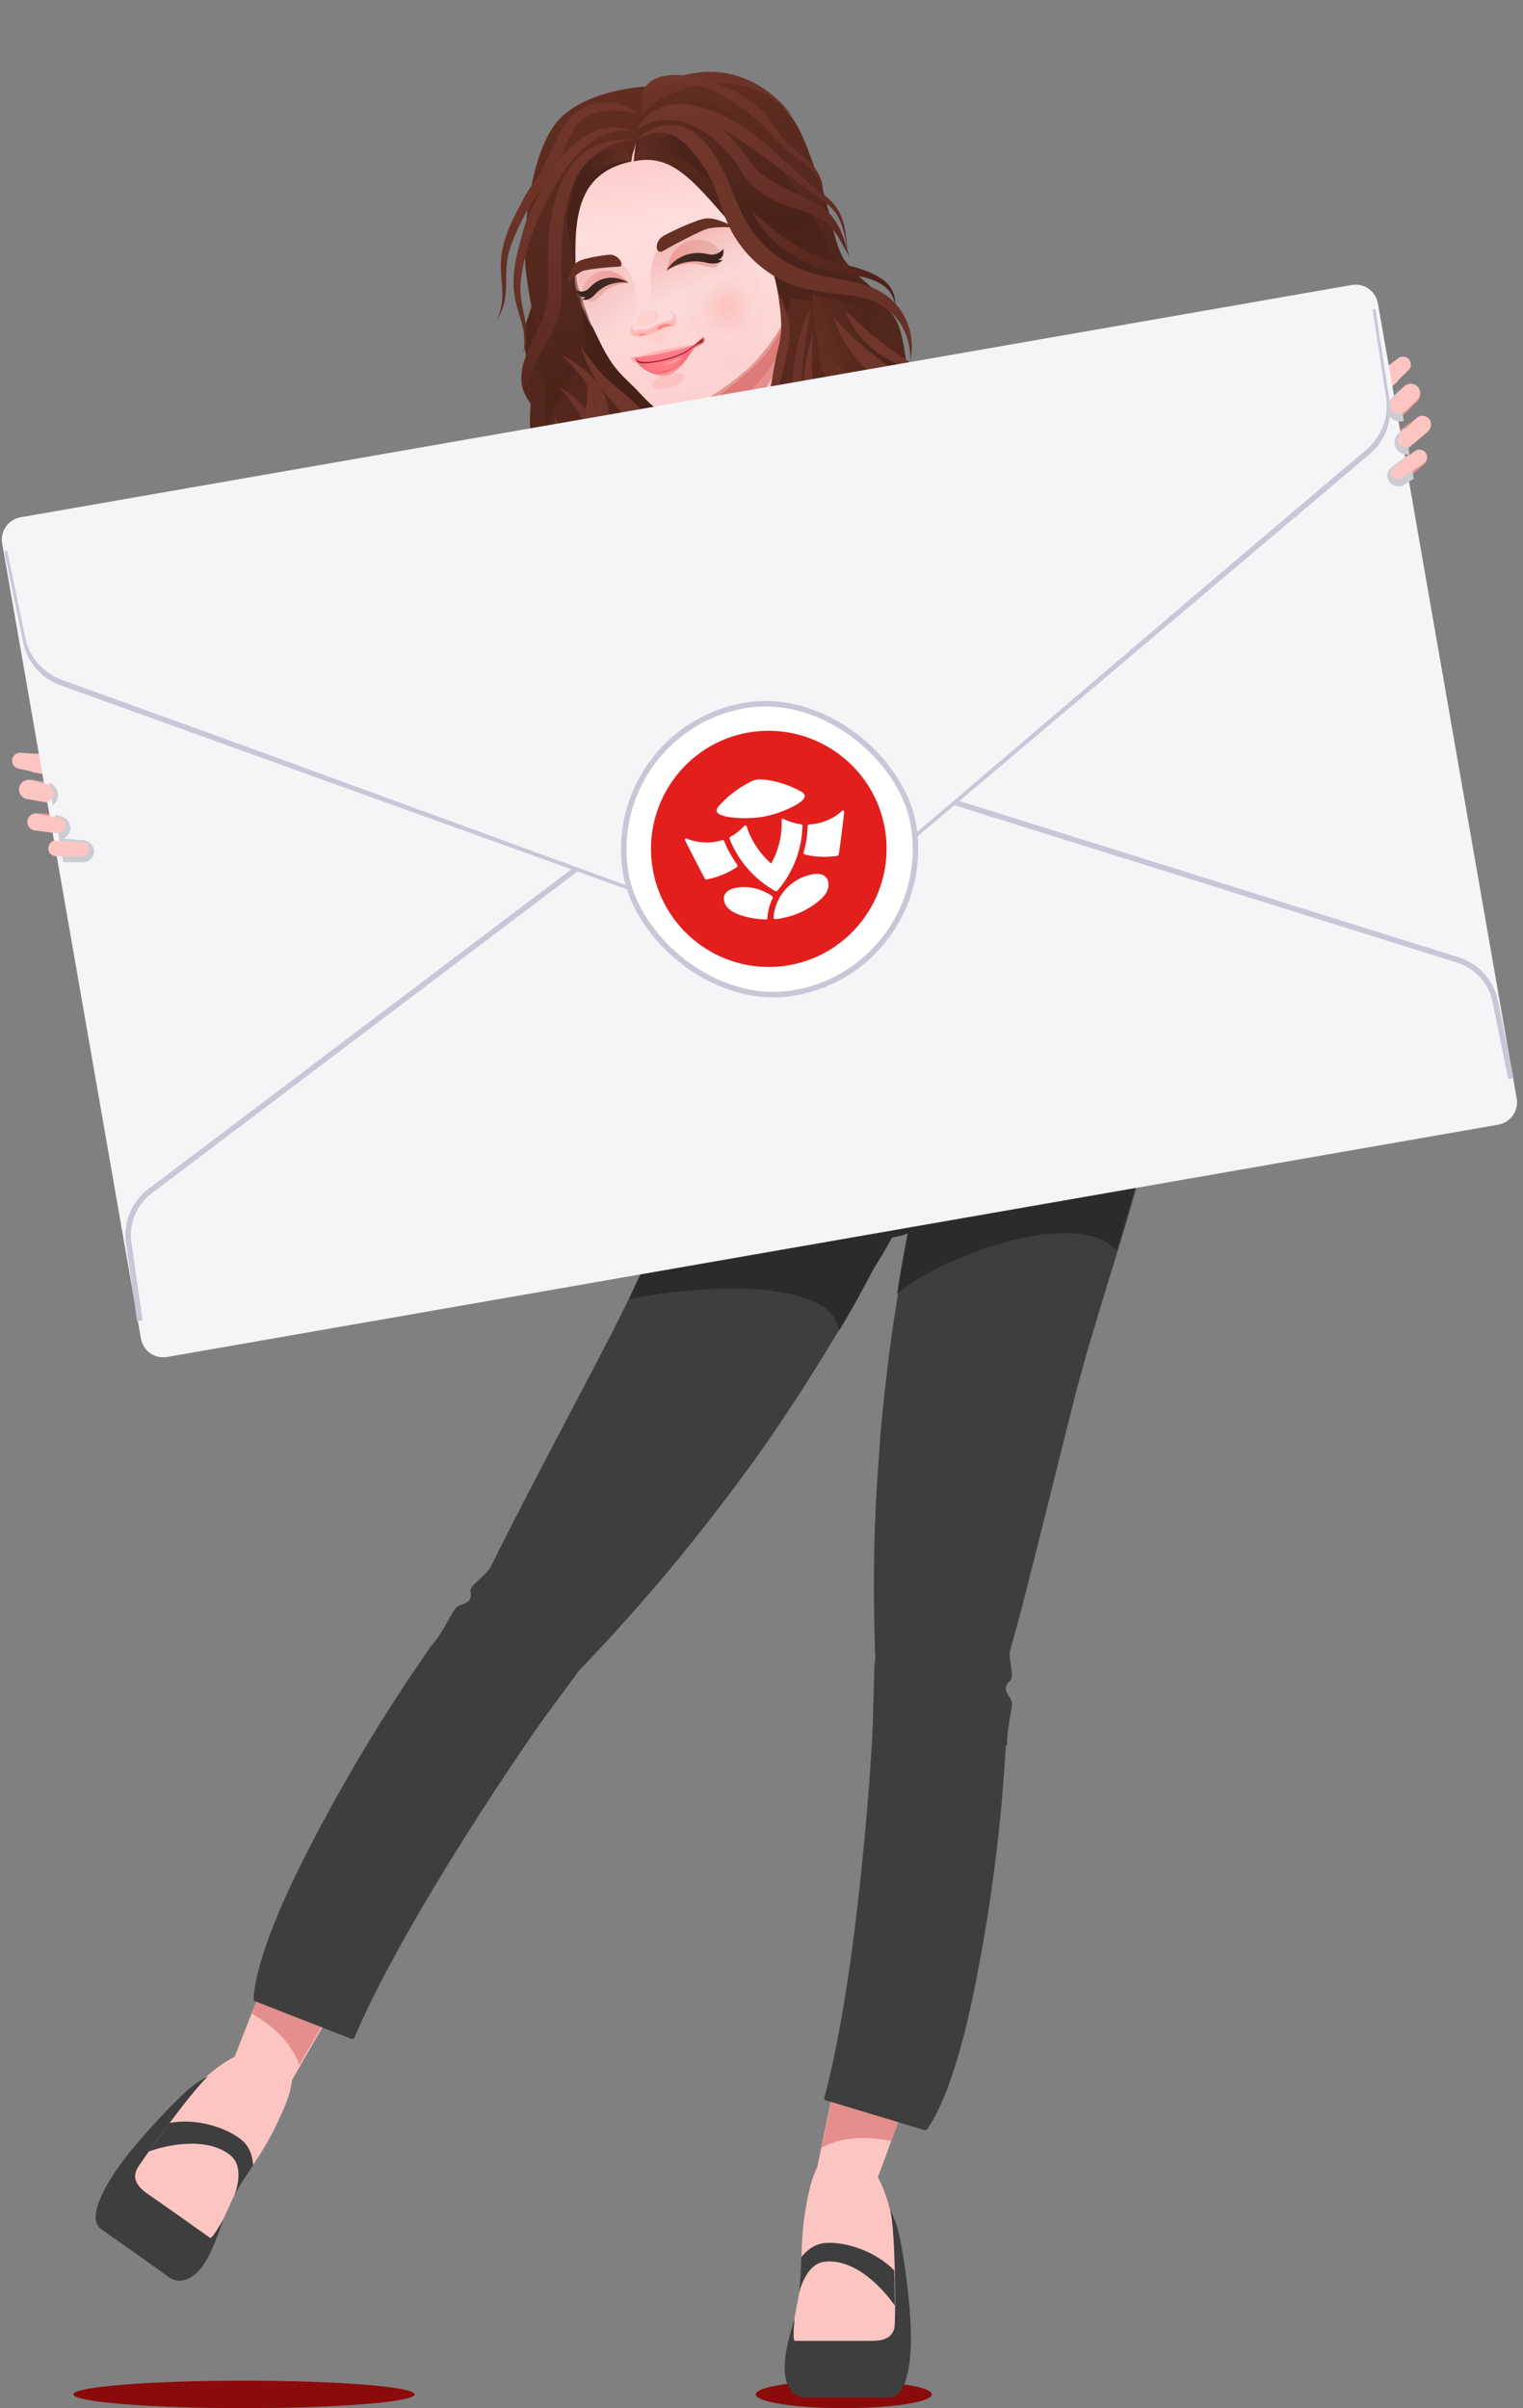 <svg width="246" height="389" viewBox="0 0 246 389" fill="none" xmlns="http://www.w3.org/2000/svg">
<rect x="0" y="0" width="246" height="389" fill="#808080" stroke="none"/>
<ellipse cx="136.296" cy="386.778" rx="14.222" ry="2.222" fill="#8A0B0A"/>
<ellipse cx="39.407" cy="386.778" rx="27.556" ry="2.222" fill="#8A0B0A"/>
<path d="M24.264 125.063C25.242 125.152 26.131 125.418 26.931 125.774C30.22 127.463 33.775 128.618 37.331 129.152L37.687 129.241C39.82 129.418 41.509 131.285 41.331 133.507C41.153 135.641 39.287 137.329 37.064 137.152H36.709C33.064 137.152 29.42 137.774 25.953 138.929C25.064 139.196 24.175 139.374 23.198 139.285C19.287 139.018 16.353 135.552 16.62 131.641C16.976 127.729 20.353 124.796 24.264 125.063Z" fill="#FDC5C2"/>
<path d="M10.575 134.129C10.664 136.884 12.886 139.018 15.553 139.195L23.109 139.64C27.198 139.907 30.664 136.795 30.931 132.707L31.02 130.573C31.109 128.529 30.398 126.573 28.976 125.062C27.553 123.551 25.598 122.751 23.553 122.751H15.464C14.042 122.751 12.62 123.373 11.642 124.44C10.664 125.506 10.131 126.929 10.22 128.351L10.575 134.129Z" fill="#FDC5C2"/>
<path d="M14.576 122.84L5.953 121.773C5.153 121.684 4.353 122.306 4.264 123.106C4.175 123.906 4.709 124.618 5.509 124.795L14.131 126.129C15.02 126.306 15.909 125.684 16.087 124.706C16.175 123.818 15.553 123.018 14.576 122.84C14.664 122.84 14.664 122.84 14.576 122.84Z" fill="#FDC5C2"/>
<path d="M13.242 131.729L5.864 131.373C5.064 131.373 4.442 131.906 4.442 132.706C4.442 133.417 4.975 134.04 5.598 134.129L12.975 135.106C13.864 135.195 14.753 134.573 14.842 133.684C14.931 132.795 14.309 131.906 13.42 131.817C13.331 131.729 13.331 131.729 13.242 131.729Z" fill="#FDC5C2"/>
<path d="M15.109 135.996L9.153 135.729C8.442 135.729 7.909 136.263 7.909 136.885C7.909 137.507 8.353 138.041 8.975 138.13L14.931 138.93C15.731 139.018 16.531 138.485 16.62 137.685C16.709 136.885 16.175 136.085 15.375 135.996C15.198 135.996 15.109 135.996 15.109 135.996Z" fill="#FDC5C2"/>
<path d="M12.975 127.284L4.886 125.951C4.086 125.862 3.286 126.396 3.109 127.196C3.02 127.996 3.464 128.795 4.264 128.884L12.264 130.662C13.242 130.84 14.131 130.307 14.309 129.329C14.486 128.351 13.953 127.462 12.975 127.284C13.064 127.373 12.975 127.373 12.975 127.284Z" fill="#FDC5C2"/>
<path d="M5.864 131.373L10.22 131.551C11.02 131.906 11.464 132.795 11.375 133.684C11.286 134.129 11.109 134.573 10.753 134.84V134.751L5.687 134.129C4.975 134.04 4.442 133.417 4.531 132.706C4.442 131.995 5.064 131.373 5.864 131.373Z" fill="#E48F8D"/>
<path d="M3.109 127.285C3.198 126.485 3.998 125.863 4.887 126.04L8.442 126.574C9.153 127.107 9.509 128.085 9.242 128.974C9.153 129.329 8.887 129.685 8.62 129.951L4.353 128.974C3.553 128.885 3.02 128.085 3.109 127.285Z" fill="#E48F8D"/>
<path d="M7.82 136.885C7.82 136.174 8.442 135.73 9.064 135.73L10.931 135.819C10.842 135.552 10.753 135.374 10.664 135.107L13.42 135.285H13.509C14.398 135.374 15.02 136.174 15.02 137.063C15.02 137.507 14.842 138.041 14.486 138.307C14.22 138.574 13.953 138.663 13.687 138.752L8.798 138.041C8.264 138.13 7.82 137.596 7.82 136.885Z" fill="#E48F8D"/>
<path d="M23.731 122.662C25.776 122.662 27.731 123.462 29.153 124.973C29.509 125.329 29.864 125.773 30.131 126.218C31.198 127.995 28.798 132.44 26.309 132.707C25.864 132.795 25.42 132.707 24.975 132.707C22.664 132.351 20.798 130.484 20.531 128.084L19.909 122.662H23.731Z" fill="#E48F8D"/>
<path d="M29.687 125.507L25.42 120.174C24.531 119.107 22.931 118.929 21.864 119.818C21.153 120.352 20.887 121.24 20.976 122.04L21.775 128.796C22.042 131.285 24.264 133.063 26.753 132.707C29.242 132.44 31.02 130.218 30.664 127.729C30.486 126.929 30.131 126.129 29.687 125.507Z" fill="#FDC5C2"/>
<path d="M24.975 119.73L20.798 115.73C20.175 115.107 19.109 115.107 18.486 115.818C17.953 116.352 17.864 117.152 18.22 117.774L21.153 122.752C21.864 123.907 23.375 124.263 24.531 123.641C25.686 122.93 26.042 121.418 25.42 120.263C25.331 120.085 25.153 119.907 24.975 119.73Z" fill="#FDC5C2"/>
<path d="M20.087 115.374C19.82 115.285 19.464 115.107 19.109 115.018C18.753 114.84 18.486 114.751 18.131 114.574C17.509 114.307 16.976 113.952 16.62 113.596L16.531 113.507C16.087 113.063 15.375 113.152 15.02 113.596C14.664 113.952 14.664 114.485 14.931 114.929C15.464 115.818 16.086 116.351 16.709 116.885C17.064 117.151 17.331 117.418 17.686 117.685C18.042 117.951 18.309 118.129 18.664 118.396C19.464 118.929 20.442 118.663 20.886 117.863C21.42 117.063 21.153 116.085 20.353 115.64C20.353 115.463 20.175 115.374 20.087 115.374Z" fill="#FDC5C2"/>
<path d="M5.953 121.773L3.287 121.596C2.576 121.596 1.953 122.129 1.953 122.84C1.953 123.462 2.398 124.085 3.02 124.173L5.598 124.707C6.398 124.885 7.198 124.351 7.375 123.551C7.553 122.751 7.02 121.951 6.22 121.773C6.042 121.862 5.953 121.773 5.953 121.773Z" fill="#FDC5C2"/>
<path d="M78.576 257.685L90.042 236.885C91.909 233.419 93.864 230.041 95.642 226.574C97.509 223.197 99.287 219.73 101.065 216.263C104.62 209.419 107.909 202.485 111.109 195.463C114.309 188.53 117.331 181.508 120.353 174.397C123.642 166.663 132.709 163.019 140.442 166.397C148.175 169.685 151.82 178.752 148.442 186.486C145.153 194.13 141.42 201.597 137.331 208.885C133.242 216.174 128.798 223.197 124.087 230.041C121.776 233.508 119.287 236.797 116.887 240.085C114.398 243.374 111.909 246.663 109.242 249.774C104.087 256.174 98.576 262.308 92.975 268.174C89.509 271.819 83.731 271.908 80.176 268.441C77.153 265.685 76.62 261.152 78.576 257.685Z" fill="#FDC5C2"/>
<path d="M82.309 271.64C81.153 271.107 80.087 270.485 79.198 269.596C75.82 266.307 75.02 261.152 77.331 257.063C77.331 257.063 79.998 251.463 83.82 244.085C89.064 233.863 96.264 220.352 98.842 215.285C102.042 209.063 105.153 202.218 108.709 194.485C111.642 187.996 114.664 181.774 118.753 173.774C120.798 169.774 124.086 166.752 128.264 165.063C132.442 163.374 136.886 163.463 140.975 165.24C149.42 168.885 153.331 178.663 149.687 187.107C146.309 194.84 142.575 202.485 138.486 209.685C134.575 216.618 130.309 223.552 125.242 231.018C123.198 234.04 120.975 237.152 117.953 241.152C115.553 244.352 112.975 247.64 110.309 250.929C105.331 257.063 99.82 263.285 93.953 269.418C90.931 272.351 86.309 273.329 82.309 271.64Z" fill="#3E3E3E"/>
<path d="M84.442 137.062C89.42 129.596 94.042 121.774 98.22 113.862C102.397 105.862 106.22 97.773 109.864 89.685C111.731 85.507 109.864 80.618 105.687 78.751C101.509 76.885 96.62 78.751 94.753 82.929C94.664 83.107 94.575 83.285 94.486 83.462C91.553 91.64 88.442 99.64 85.064 107.551C81.687 115.462 78.042 123.196 73.864 130.662C72.175 133.685 73.331 137.418 76.353 139.107C79.198 140.618 82.664 139.729 84.442 137.062Z" fill="#FDC5C2"/>
<path d="M25.864 136.618C34.664 137.596 43.464 138.396 52.442 139.107C56.886 139.374 61.331 139.641 65.864 139.818C70.309 139.996 74.842 140.085 79.287 140.085C82.665 140.085 85.509 137.241 85.42 133.863C85.42 130.485 82.576 127.641 79.198 127.73H79.109H79.02L65.953 128.085C61.598 128.174 57.242 128.174 52.798 128.174C48.442 128.174 43.998 128.174 39.642 128.085C35.198 127.996 30.842 127.996 26.398 127.996C23.998 127.996 22.042 129.952 21.953 132.352C21.953 134.485 23.642 136.352 25.864 136.618Z" fill="#FDC5C2"/>
<path d="M60.709 128.085L60.264 139.552C59.02 139.463 57.687 139.463 56.442 139.374C57.598 138.041 58.753 135.196 59.464 128.085C59.909 128.085 60.353 128.085 60.709 128.085Z" fill="#E48F8D"/>
<path d="M75.287 141.596C69.865 138.662 69.242 129.862 74.22 123.907C77.953 119.462 78.842 118.395 80.087 113.773C81.331 109.151 80.176 104.44 84.353 101.862C88.531 99.284 89.42 95.018 90.131 92.529C90.931 89.684 91.998 84.529 94.842 81.24C96.62 79.107 100.087 77.507 103.287 77.684C113.242 78.307 112.887 86.929 110.931 94.662C109.331 101.151 108.354 106.84 107.731 112.795C107.198 118.84 106.22 121.24 101.687 124.529C97.153 127.818 99.642 129.684 96.887 135.907C94.131 142.129 84.976 146.751 75.287 141.596Z" fill="#E4322F"/>
<path d="M75.464 122.396C77.953 119.641 77.331 119.019 80.62 117.774C83.376 116.707 87.02 119.196 86.309 119.641C85.598 119.996 81.42 120.174 81.153 120.619C81.153 120.619 85.153 120.085 86.931 122.574C89.509 125.952 75.464 122.396 75.464 122.396Z" fill="#DB1B1B"/>
<path d="M65.331 141.242C68.353 145.775 72.175 149.509 75.109 149.687C87.198 150.575 97.775 139.998 98.309 131.464C98.931 122.931 78.575 121.686 71.998 119.109C66.753 116.975 65.775 126.487 65.775 126.487L65.331 141.242Z" fill="#E4322F"/>
<path d="M65.864 126.574C65.331 126.574 62.398 126.574 60.442 126.574C60.264 126.574 60.087 126.752 60.087 126.93L59.642 140.441C59.642 140.619 59.82 140.885 59.998 140.885C62.042 140.974 65.331 141.241 65.331 141.241L65.864 126.574Z" fill="#E4322F"/>
<path d="M107.909 111.819C107.909 111.552 107.998 111.197 107.998 110.93C107.998 110.841 107.998 110.841 107.998 110.752C107.998 110.486 108.087 110.13 108.087 109.863V109.775C108.175 109.152 108.264 108.53 108.353 107.908C108.353 107.908 108.353 107.908 108.353 107.819C108.353 107.552 108.442 107.197 108.442 106.93V106.841C108.442 106.575 108.531 106.219 108.62 105.952V105.863C108.709 105.597 108.709 105.241 108.798 104.975C103.731 106.841 99.287 113.152 98.931 115.375C98.309 118.841 96.531 124.619 91.02 125.241C85.509 125.952 86.487 127.908 80.798 133.152C78.487 134.664 75.998 135.997 73.687 135.73C68.442 135.108 66.753 129.597 66.398 124.708C66.042 125.775 65.775 126.486 65.775 126.486L65.331 141.241C68.353 145.775 72.087 149.508 75.02 149.686C87.109 150.575 97.598 139.997 98.22 131.463C98.753 128.53 98.398 126.93 101.509 124.619L101.598 124.53C106.131 121.241 107.109 118.841 107.642 112.797C107.642 112.53 107.731 112.175 107.731 111.908C107.909 111.908 107.909 111.908 107.909 111.819Z" fill="#DB1B1B"/>
<path d="M106.576 119.018C101.864 114.129 93.242 114.84 94.309 118.218C95.642 122.04 97.775 128.44 97.864 133.24C98.931 129.151 97.865 127.373 101.687 124.707C104.353 122.751 105.776 121.151 106.576 119.018Z" fill="#A70E0C"/>
<path d="M99.82 78.218C100.264 78.04 100.709 77.862 101.153 77.773C101.153 77.773 107.02 76.351 111.553 72.707C116.531 68.707 121.242 66.04 127.02 65.507C132.887 64.974 138.309 66.574 143.376 68.618C145.064 84.351 148.176 99.996 152.709 115.462L110.042 127.729C105.42 111.64 101.776 95.107 99.82 78.218Z" fill="#E4322F"/>
<path d="M99.909 79.019C100.353 78.841 100.887 78.663 101.331 78.574C101.598 78.485 107.375 77.063 111.998 73.33C116.353 69.863 121.153 66.752 127.109 66.219C133.331 65.685 139.02 67.552 143.464 69.33C145.153 84.885 148.264 100.263 152.709 115.463L110.042 127.73C105.509 111.908 101.864 95.552 99.909 79.019Z" fill="#A70E0C"/>
<path d="M155.02 178.841C151.82 170.841 155.553 161.863 163.375 158.841C167.287 157.241 171.464 157.507 175.02 159.018C178.576 160.529 181.687 163.552 183.287 167.641C184.087 169.774 184.531 171.818 184.531 174.041C184.531 176.263 184.175 178.307 183.375 180.263C181.864 184.174 178.842 187.285 174.842 188.618C170.842 189.952 166.664 189.418 163.109 187.641C159.553 185.863 156.531 182.841 155.02 178.841Z" fill="#FDC5C2"/>
<path d="M126.664 190.129C125.153 186.306 125.242 182.04 126.753 178.395C128.264 174.751 131.109 171.729 135.02 170.129C142.842 167.018 151.731 170.929 154.931 178.929C156.531 182.929 156.264 187.195 154.664 190.662C152.975 194.217 149.865 196.884 145.953 198.217C141.953 199.551 137.864 199.373 134.487 198.04C132.709 197.329 131.198 196.262 129.864 195.018C128.531 193.684 127.464 191.995 126.664 190.129Z" fill="#FDC5C2"/>
<path d="M100.976 102.396C100.976 99.285 99.465 96.263 96.976 94.574C95.109 93.241 93.776 91.108 93.42 88.53C92.709 83.641 95.553 79.285 99.909 78.752L103.287 78.308C106.842 77.863 110.131 76.085 112.62 73.419C115.998 69.774 120.887 67.108 126.753 66.574C132.887 66.041 139.109 67.374 143.553 69.952C146.576 71.73 150.042 72.352 153.598 71.996C157.864 71.463 161.776 74.13 162.309 77.863C162.576 79.907 161.864 81.952 160.442 83.552C157.242 87.108 154.931 91.552 154.309 96.174C153.953 98.308 153.509 100.53 153.153 102.841C152.709 105.063 152.265 107.374 151.642 109.419C149.687 116.263 150.309 122.041 152.176 126.841C153.065 129.241 154.398 131.463 155.82 133.507C157.242 135.552 158.753 137.419 160.353 139.285C166.842 147.019 173.598 154.485 180.531 162.308C182.309 164.263 183.465 166.574 184.176 169.152C184.531 170.396 184.709 171.73 184.709 173.063C184.709 174.396 184.62 175.819 184.353 177.152C184.087 178.485 183.642 179.73 183.109 180.974C182.576 182.219 181.865 183.285 180.976 184.352C179.376 186.308 177.242 187.73 174.753 188.619L146.309 198.13C144.087 198.841 141.865 199.107 139.642 199.019C137.42 198.841 135.376 198.396 133.331 197.419C129.42 195.463 126.665 191.819 125.687 187.285C122.842 175.907 119.731 163.819 117.065 151.463C115.287 141.863 111.909 132.619 107.02 123.996C104.442 119.196 102.309 113.419 101.42 107.019C101.242 105.419 101.065 103.907 100.976 102.396Z" fill="#FDC5C2"/>
<path d="M142.664 102.751C142.22 102.84 141.776 102.573 141.509 102.218C141.242 101.862 141.153 101.418 141.064 100.973C140.887 99.996 140.887 98.751 140.798 97.507C140.62 95.373 139.82 92.796 141.42 90.84C142.842 89.151 145.331 87.818 147.198 86.751C150.931 84.618 155.464 82.307 159.909 82.129C160.442 82.129 160.887 82.129 161.42 82.218C161.153 82.662 160.887 83.107 160.531 83.462C157.331 87.018 155.02 91.462 154.398 96.085C154.22 97.151 154.042 98.307 153.775 99.551C153.864 98.484 153.864 97.329 153.42 96.351C151.909 93.24 148.264 94.573 145.864 95.818C144.442 96.529 143.642 98.04 143.909 99.551C143.909 100.529 143.82 102.484 142.664 102.751Z" fill="#E48F8D"/>
<path d="M98.664 118.485C100.62 119.285 102.753 119.463 104.887 118.84L131.375 111.996C135.02 111.018 137.953 108.885 139.998 106.129C141.953 103.374 143.198 99.907 143.02 96.44C143.287 97.063 143.553 97.774 143.731 98.485C144.176 100.352 144.175 102.129 143.82 103.907C143.553 105.685 142.931 107.374 141.953 108.885C140.087 111.907 137.153 114.396 133.42 115.374L108.976 121.952C105.064 123.018 101.242 121.596 98.664 118.485Z" fill="#E48F8D"/>
<path d="M181.776 160.174C185.598 166.219 187.731 172.885 185.687 179.374C184.087 184.708 179.553 188.53 174.842 190.041L147.02 199.108C143.376 200.263 139.465 200.53 135.909 199.641C132.976 198.93 130.309 197.33 128.442 195.374C127.464 194.308 126.576 193.152 125.953 191.819C125.598 191.197 125.331 190.485 125.065 189.774C124.798 189.063 124.62 188.352 124.442 187.552C122.487 179.374 120.264 170.841 118.22 162.13C118.131 161.774 118.131 161.419 118.22 161.063L118.487 159.463L165.065 142.041L166.042 142.397C167.376 142.93 168.531 143.641 169.598 144.619C171.998 147.285 177.064 152.619 181.776 160.174Z" fill="#3E3E3E"/>
<path d="M115.464 146.129L155.731 132.352C156.442 133.418 158.664 135.907 160.887 138.04C163.02 140.174 164.976 142.129 164.976 142.129L118.398 159.552C118.487 159.552 115.909 147.907 115.464 146.129Z" fill="#3E3E3E"/>
<path d="M165.065 142.219C161.153 143.463 157.153 144.797 153.242 146.219L141.509 150.485C137.598 151.997 133.776 153.419 129.864 154.93C126.042 156.441 122.131 157.952 118.309 159.641C122.309 158.397 126.22 157.063 130.131 155.641C134.042 154.308 137.953 152.797 141.864 151.374L153.509 146.93C157.42 145.33 161.242 143.819 165.065 142.219Z" fill="#2B2B2B"/>
<path d="M100.798 78.573L103.287 78.307C106.842 77.862 110.131 76.085 112.62 73.418C113.953 71.996 115.464 70.751 117.242 69.685L117.065 70.04C114.665 74.485 113.153 78.929 112.442 83.107C112.087 85.151 111.82 87.196 111.731 89.062C111.642 90.929 111.731 92.796 111.82 94.396C112.264 101.151 114.22 105.773 114.842 107.462C114.842 107.462 111.998 106.662 108.709 102.662C105.42 98.751 101.687 91.462 100.798 78.573Z" fill="#E48F8D"/>
<path d="M94.042 117.33C93.687 115.73 93.42 114.041 93.598 112.441C93.687 110.841 94.131 109.33 94.753 107.907C95.376 106.485 96.175 105.152 96.887 103.819C97.598 102.396 98.576 101.063 98.576 99.285C98.487 100.085 98.131 100.796 97.687 101.507C97.331 102.218 96.887 102.841 96.442 103.463C95.553 104.796 94.753 106.041 94.131 107.552C93.509 109.063 93.064 110.663 93.064 112.441C93.064 114.041 93.42 115.818 94.042 117.33Z" fill="#A70E0C"/>
<path d="M93.687 116.085C91.909 108.085 98.576 102.663 98.664 99.107C98.22 98.307 97.598 97.685 96.798 97.152C94.398 95.463 92.976 92.707 92.62 89.596C91.731 83.463 96.264 79.107 101.242 77.863C101.242 77.863 107.109 76.441 111.642 72.796C113.509 71.285 115.376 69.952 117.242 68.885C110.842 79.018 109.509 95.107 113.864 106.218C114.576 104.618 115.998 101.596 118.042 98.041C120.087 94.396 122.487 90.218 125.242 86.218C127.998 82.129 130.842 78.218 133.598 74.93C136.353 71.641 138.842 69.152 140.62 67.73C142.131 68.263 143.553 68.796 144.976 69.418C148.176 70.752 150.664 71.285 153.687 71.196C157.42 71.018 159.909 71.73 161.598 72.974C163.287 74.218 164.176 76.174 164.531 78.485C164.798 80.529 164.709 82.93 164.353 85.418C163.998 87.996 163.375 90.663 162.931 93.329C162.398 95.996 161.776 98.574 161.42 100.796C161.064 103.018 160.887 104.974 161.065 106.307C161.331 108.885 160.709 112.174 159.998 115.196C159.287 118.307 158.575 121.152 158.931 122.93C159.731 126.93 159.376 131.463 156.62 132.352L115.464 146.396C114.22 145.507 111.553 144.974 110.398 142.218C108.62 137.863 110.487 134.663 106.131 129.774C102.309 125.329 95.82 124.618 93.687 116.085Z" fill="#E4322F"/>
<path d="M155.998 126.307C155.642 125.152 154.22 120.974 153.153 117.063C152.62 115.107 152.087 113.241 151.642 111.818C151.287 110.396 151.02 109.507 151.02 109.507C148.442 114.041 145.598 116.53 142.398 117.863C139.198 119.196 135.731 119.285 132.353 119.196C125.598 118.93 112.176 122.396 109.42 124.796C106.664 127.107 107.464 127.552 108.531 130.663C108.798 131.374 108.798 132.263 108.62 133.152C108.176 131.996 107.464 130.752 106.22 129.418C102.398 125.152 95.909 124.529 93.775 115.996C93.509 114.663 93.42 113.418 93.509 112.263C94.131 115.641 95.553 117.774 97.153 119.107C98.842 120.352 100.798 120.796 102.842 120.707C106.931 120.53 111.287 118.485 114.042 117.507C119.02 115.729 124.264 115.285 134.664 113.507C139.82 112.618 143.198 108.174 145.153 103.285C147.287 98.396 147.998 92.974 147.909 89.596C147.909 89.596 147.82 81.596 154.931 80.529C159.998 79.73 162.22 81.152 163.375 82.752C164.442 84.352 164.264 86.218 164.264 86.218C163.109 93.596 160.62 102.218 161.153 106.041C161.42 108.618 160.798 111.907 160.087 114.93C159.376 118.041 158.664 120.885 159.02 122.663C159.82 126.663 159.464 131.196 156.709 132.085L148.442 134.93C153.42 133.152 156.709 128.53 155.998 126.307Z" fill="#DB1B1B"/>
<path d="M112.531 144.53C112.976 144.352 113.776 144.085 115.02 143.73C117.242 143.285 116.798 144.885 122.487 142.93C125.331 141.952 131.287 138.841 136.709 135.996C142.131 133.152 147.109 130.574 147.82 130.485C149.242 130.307 147.642 135.196 144.442 136.263L115.465 146.13C114.753 145.685 113.598 145.241 112.531 144.53Z" fill="#DB1B1B"/>
<path d="M113.865 106.04C113.687 106.396 113.598 106.663 113.509 106.929C111.287 101.596 110.131 95.818 110.309 89.685C110.487 86.574 110.931 83.374 111.909 79.996C112.798 76.618 114.309 73.063 116.265 69.507C116.62 69.329 116.976 69.062 117.331 68.885C110.753 78.84 109.42 95.018 113.865 106.04Z" fill="#A70E0C"/>
<path d="M98.487 84.796C97.42 86.929 97.509 89.596 97.775 92.085C97.953 93.329 98.131 94.485 98.398 95.729C98.576 96.885 98.753 98.129 98.664 99.374C99.02 98.218 99.02 96.974 98.931 95.729C98.842 94.485 98.664 93.329 98.487 92.085C98.131 89.596 97.953 87.107 98.487 84.796Z" fill="#A70E0C"/>
<path d="M159.109 89.774C151.375 90.662 150.22 93.685 150.22 93.685C152.709 99.374 154.753 101.507 154.664 107.551C154.575 112.707 156.62 116.707 159.109 118.929C159.287 117.685 159.642 116.262 159.998 114.84C160.709 111.729 161.42 108.529 161.064 105.951C160.709 102.929 162.131 96.796 163.375 90.751C162.131 90.04 160.709 89.596 159.109 89.774Z" fill="#A70E0C"/>
<path d="M160.62 270.129L165.864 247.018C166.753 243.196 167.553 239.374 168.531 235.64C169.42 231.818 170.398 228.085 171.375 224.352C173.331 216.885 175.375 209.507 177.598 202.129C179.82 194.841 182.22 187.552 184.62 180.263C187.287 172.263 182.931 163.552 174.931 160.885C166.931 158.218 158.22 162.574 155.553 170.574C152.975 178.485 150.753 186.485 148.975 194.663C147.198 202.84 145.776 211.018 144.798 219.285C144.264 223.374 143.909 227.552 143.553 231.64C143.198 235.729 142.931 239.907 142.753 243.996C142.398 252.174 142.398 260.352 142.753 268.529C142.931 273.507 147.198 277.418 152.176 277.241C156.264 277.063 159.731 274.041 160.62 270.129Z" fill="#FDC5C2"/>
<path d="M138.753 359.729C141.509 352.618 144.176 345.418 146.664 338.129C149.153 330.84 151.553 323.463 153.509 315.907C155.553 308.352 157.242 300.707 158.576 292.974C159.909 285.24 160.709 277.329 160.62 269.418C160.531 264.44 156.442 260.529 151.465 260.529C146.753 260.618 142.931 264.263 142.664 268.885V268.974C142.131 276.263 141.865 283.552 141.42 290.929C140.976 298.218 140.176 305.596 139.02 312.885C137.865 320.174 136.62 327.64 135.109 335.018C133.598 342.396 132.087 349.774 130.487 357.24C129.953 359.552 131.464 361.863 133.776 362.396C135.909 362.929 138.042 361.685 138.753 359.729Z" fill="#FDC5C2"/>
<path d="M142.753 384.796C139.464 384.796 130.131 384.796 129.064 384.796C127.998 384.796 127.375 383.107 127.464 380.441C127.553 377.774 128.62 373.152 129.153 370.041C129.686 366.841 129.153 363.018 130.042 357.33C130.842 352.53 131.909 347.641 135.464 347.641C139.02 347.641 143.198 349.774 144.709 362.485C146.22 374.396 146.931 384.796 142.753 384.796Z" fill="#FDC5C2"/>
<path d="M128.353 374.486C128.176 376.263 128.087 377.952 128.353 378.13C128.353 378.13 138.131 378.13 140.887 378.13C143.642 378.13 144.531 376.974 144.531 375.197C144.62 373.597 144.709 361.508 143.82 357.063C144.531 358.397 144.976 359.819 145.242 361.063C146.042 364.352 147.375 374.041 147.109 379.286C146.842 384.441 145.687 387.286 143.553 387.286C141.42 387.286 131.376 387.286 130.042 387.286C128.709 387.286 126.931 386.219 126.753 383.019C126.664 379.997 127.553 377.241 128.353 374.486Z" fill="#3E3E3E"/>
<path d="M133.509 362.307C136.798 362.13 141.509 363.73 144.442 366.752C144.531 368.885 144.531 370.841 144.531 372.441C142.753 369.863 138.309 364.885 133.331 365.33C130.931 365.507 129.687 368.174 129.065 370.307C129.065 370.218 129.065 370.13 129.065 370.13C129.331 368.53 129.331 366.752 129.42 364.619C130.398 363.374 131.731 362.396 133.509 362.307Z" fill="#3E3E3E"/>
<path d="M145.331 342.041C144.887 343.285 144.442 344.619 143.998 345.863C139.198 344.885 135.464 345.419 132.709 346.93C133.331 344.085 133.864 341.241 134.487 338.396L145.331 342.041Z" fill="#E48F8D"/>
<path d="M151.198 259.374C153.064 259.285 154.842 259.729 156.442 260.529C159.731 262.307 161.776 265.774 161.953 269.596C162.131 274.129 162.487 281.596 162.487 281.596C162.22 286.129 161.331 302.751 156.975 323.285C153.864 337.862 150.575 342.84 149.775 343.907C149.687 344.085 149.509 344.085 149.331 344.085L133.42 339.285C133.242 339.196 133.064 339.018 133.153 338.84C138.664 318.396 140.887 282.485 140.975 278.485C141.064 275.462 141.153 272.262 141.242 269.151C141.598 263.818 145.864 259.551 151.198 259.374Z" fill="#3E3E3E"/>
<path d="M148.531 278.041C149.687 278.396 150.931 278.574 152.264 278.574C156.975 278.396 160.975 275.019 162.042 270.485C162.042 270.485 163.82 264.53 165.864 256.53C168.709 245.33 172.353 230.485 173.775 224.974C175.553 218.219 177.775 211.019 180.264 202.93C182.398 196.085 184.264 189.508 186.487 180.796C187.642 176.53 187.198 171.996 185.153 167.996C183.198 163.996 179.731 161.063 175.553 159.641C166.842 156.708 157.331 161.508 154.487 170.219C151.82 178.219 149.598 186.396 147.82 194.485C146.131 202.219 144.709 210.308 143.553 219.196C143.109 222.841 142.664 226.663 142.22 231.641C141.953 235.641 141.598 239.819 141.42 244.085C141.064 251.908 141.064 260.263 141.42 268.708C141.509 272.885 144.442 276.708 148.531 278.041Z" fill="#3E3E3E"/>
<path d="M147.998 190.93L106.842 198.485C104.976 202.485 103.287 206.219 101.598 209.863C114.131 207.285 134.309 206.663 135.553 214.93C136.62 213.152 137.598 211.463 138.576 209.685C141.864 203.641 145.064 197.33 147.998 190.93Z" fill="#2B2B2B"/>
<path d="M148.442 190.84C148.175 191.996 147.909 193.152 147.642 194.396C146.575 199.107 145.686 203.996 144.886 209.063C151.464 203.196 173.509 194.752 180.353 201.952C182.042 196.352 183.642 190.84 185.42 184.174L148.442 190.84Z" fill="#2B2B2B"/>
<path d="M151.82 269.329C153.509 265.063 159.287 265.063 163.109 266.218C162.842 268.174 163.909 270.752 163.198 271.463C161.687 272.796 162.842 273.507 163.376 274.751C163.731 275.64 162.664 278.396 162.664 281.952C155.731 280.796 149.153 276.085 151.82 269.329Z" fill="#3E3E3E"/>
<path d="M185.153 124.618C178.575 118.485 172.264 111.996 166.309 105.24C160.353 98.485 154.753 91.463 149.331 84.44C146.575 80.796 147.198 75.551 150.842 72.796C154.487 70.04 159.731 70.662 162.486 74.307C162.575 74.485 162.753 74.662 162.842 74.84C167.553 82.04 172.531 89.151 177.598 96.085C182.664 103.018 188.087 109.596 193.864 115.996C196.175 118.574 195.998 122.485 193.42 124.796C191.109 126.84 187.464 126.751 185.153 124.618Z" fill="#FDC5C2"/>
<path d="M155.82 70.752C148.442 71.374 144.709 79.285 146.398 85.863C148.265 93.063 154.22 97.418 155.287 103.552C156.531 110.574 158.487 114.93 163.464 117.952C168.62 121.063 169.953 128.796 175.642 132.085C180.531 134.841 188.176 133.952 192.798 130.13C198.753 125.152 195.464 115.907 192.087 110.93C190.042 107.907 185.687 107.552 184.442 103.641C183.198 99.73 183.198 96.263 180.087 92.796C177.687 90.041 173.42 88.707 170.042 83.641C165.776 77.241 166.22 69.774 155.82 70.752Z" fill="#E4322F"/>
<path d="M191.82 110.752C189.864 107.997 186.042 107.552 184.62 104.352C183.109 103.819 181.509 103.463 179.909 103.197C174.22 102.308 172.442 105.33 173.064 105.952C173.687 106.574 176.975 104.885 179.82 106.219C176.264 107.196 170.487 106.485 171.02 112.352C171.553 119.552 187.998 112.53 191.82 110.752Z" fill="#DB1B1B"/>
<path d="M219.731 77.507C215.731 85.418 211.553 93.24 207.287 101.062C205.064 104.973 202.842 108.795 200.531 112.618C198.22 116.44 195.82 120.262 193.42 123.995C191.553 126.84 187.731 127.64 184.798 125.773C181.953 123.906 181.153 120.084 183.02 117.151C183.02 117.151 183.02 117.062 183.109 117.062V116.973L190.575 106.218C193.064 102.573 195.464 98.929 197.775 95.284C200.175 91.64 202.575 87.906 204.886 84.173C207.198 80.44 209.598 76.707 211.998 72.973C213.331 70.929 215.998 70.395 218.042 71.64C220.087 73.062 220.709 75.462 219.731 77.507Z" fill="#FDC5C2"/>
<path d="M192.975 102.751L202.664 109.062C203.286 107.996 203.909 107.018 204.442 105.951C200.975 105.507 196.353 102.218 194.131 101.062C193.775 101.596 193.42 102.129 192.975 102.751Z" fill="#E48F8D"/>
<path d="M201.509 114.662C202.664 112.796 203.82 110.84 204.975 108.885C205.064 108.707 205.064 108.44 204.886 108.351L192.62 100.351C192.442 100.262 192.175 100.262 192.087 100.44C191.109 101.951 190.131 103.374 189.153 104.796L188.353 105.951L201.509 114.662Z" fill="#E4322F"/>
<path d="M188.353 106.04C182.753 106.662 175.82 107.373 173.598 109.773C171.375 112.262 167.197 126.396 174.22 131.373C181.242 136.351 193.509 135.729 198.309 130.929C202.309 126.929 201.598 114.573 201.598 114.573L188.353 106.04Z" fill="#E4322F"/>
<path d="M198.22 131.018C201.064 128.173 201.509 121.24 201.598 117.418C200.087 118.573 198.576 119.729 197.064 120.706C194.842 122.218 192.442 123.729 189.775 124.351C188.175 124.795 186.487 124.884 184.798 124.973C182.576 125.062 180.442 124.973 178.309 124.44C176.175 123.906 174.22 122.751 172.975 120.973C172.264 119.995 171.82 118.929 171.198 117.951C168.264 113.862 161.864 113.773 158.664 109.951C157.864 108.973 155.909 105.684 155.198 102.929C155.198 103.106 155.287 103.284 155.287 103.462C156.531 110.484 158.487 114.84 163.464 117.862C167.198 120.173 168.887 124.795 171.731 128.44C172.353 129.595 173.153 130.662 174.22 131.462C181.153 136.44 193.42 135.818 198.22 131.018Z" fill="#DB1B1B"/>
<path d="M207.375 75.284C206.931 76.173 206.664 77.062 206.575 77.951C206.22 81.596 205.242 85.151 203.731 88.529L203.553 88.884C202.486 90.751 203.198 93.151 205.153 94.218C207.02 95.284 209.42 94.573 210.487 92.618L210.664 92.262C212.709 89.151 215.198 86.484 218.042 84.173C218.753 83.64 219.375 82.84 219.82 82.04C221.687 78.573 220.442 74.218 216.975 72.351C213.598 70.484 209.242 71.818 207.375 75.284Z" fill="#FDC5C2"/>
<path d="M226.487 72.351C227.82 74.662 227.198 77.684 225.064 79.284L218.931 83.817C215.642 86.217 211.02 85.506 208.62 82.217L207.375 80.528C206.131 78.84 205.687 76.795 206.042 74.84C206.398 72.795 207.642 71.017 209.331 69.951L216.087 65.595C217.331 64.795 218.753 64.528 220.176 64.884C221.598 65.24 222.753 66.129 223.553 67.373L226.487 72.351Z" fill="#FDC5C2"/>
<path d="M216.975 65.062L223.642 59.462C224.264 58.929 225.242 59.018 225.775 59.64C226.309 60.263 226.22 61.151 225.598 61.774L219.109 67.551C218.398 68.174 217.331 68.085 216.709 67.463C216.175 66.751 216.264 65.685 216.975 65.062Z" fill="#FDC5C2"/>
<path d="M222.931 71.818L228.976 67.552C229.598 67.107 230.487 67.285 230.842 67.907C231.287 68.529 231.109 69.329 230.576 69.774L224.887 74.574C224.175 75.196 223.109 75.107 222.487 74.396C221.864 73.685 221.953 72.618 222.664 71.996C222.842 71.818 222.931 71.818 222.931 71.818Z" fill="#FDC5C2"/>
<path d="M223.731 76.351L228.62 72.884C229.153 72.529 229.953 72.618 230.309 73.151C230.664 73.684 230.575 74.395 230.131 74.751L225.598 78.662C224.975 79.195 223.998 79.106 223.464 78.484C222.931 77.862 223.02 76.884 223.642 76.351C223.642 76.44 223.642 76.44 223.731 76.351Z" fill="#FDC5C2"/>
<path d="M220.798 67.907L226.842 62.396C227.464 61.863 228.442 61.863 228.975 62.485C229.509 63.108 229.509 63.996 228.886 64.619L223.109 70.396C222.397 71.108 221.331 71.108 220.62 70.396C219.998 69.774 219.998 68.707 220.798 67.907Z" fill="#FDC5C2"/>
<path d="M209.242 69.863C207.553 70.93 206.309 72.707 205.953 74.752C205.864 75.285 205.775 75.818 205.864 76.352C205.953 78.485 210.309 80.796 212.531 79.729C212.975 79.552 213.331 79.285 213.687 78.93C215.464 77.329 215.998 74.752 214.931 72.707L212.531 67.818L209.242 69.863Z" fill="#E48F8D"/>
<path d="M205.775 75.462L206.487 68.707C206.664 67.373 207.82 66.306 209.242 66.484C210.131 66.573 210.842 67.106 211.198 67.818L214.22 73.951C215.287 76.173 214.398 78.84 212.176 79.995C209.953 81.062 207.287 80.173 206.131 77.951C205.864 77.151 205.687 76.262 205.775 75.462Z" fill="#FDC5C2"/>
<path d="M206.575 68.085L207.909 62.485C208.087 61.596 208.975 61.062 209.864 61.24C210.575 61.418 211.109 62.04 211.109 62.751L211.375 68.44C211.464 69.773 210.398 70.929 209.064 71.018C207.731 71.107 206.575 70.04 206.487 68.707C206.487 68.529 206.487 68.351 206.575 68.085Z" fill="#FDC5C2"/>
<path d="M208.264 61.774C208.442 61.507 208.709 61.24 208.886 60.974C209.064 60.707 209.242 60.351 209.42 60.085C209.775 59.462 210.042 58.84 210.22 58.396V58.218C210.398 57.596 210.931 57.329 211.553 57.418C211.998 57.507 212.353 57.951 212.353 58.485C212.353 59.462 212.176 60.263 211.909 61.062C211.82 61.418 211.642 61.862 211.553 62.218C211.375 62.574 211.286 62.929 211.109 63.374V63.462C210.753 64.263 209.775 64.618 208.975 64.263C208.175 63.907 207.82 62.929 208.176 62.129C208.176 61.951 208.264 61.862 208.264 61.774Z" fill="#FDC5C2"/>
<path d="M223.731 59.462L225.864 57.862C226.486 57.418 227.286 57.596 227.642 58.129C227.998 58.662 227.998 59.373 227.464 59.818L225.597 61.684C224.975 62.307 224.086 62.218 223.464 61.684C222.842 61.151 222.931 60.173 223.464 59.551C223.553 59.551 223.642 59.462 223.731 59.462Z" fill="#FDC5C2"/>
<path d="M228.976 67.462L225.42 69.951C224.976 70.662 225.064 71.64 225.598 72.351C225.864 72.706 226.309 72.884 226.753 72.973V72.884L230.664 69.595C231.198 69.151 231.287 68.351 230.931 67.728C230.487 67.195 229.598 67.017 228.976 67.462Z" fill="#E48F8D"/>
<path d="M229.064 62.573C228.531 61.951 227.553 61.862 226.931 62.484L224.264 64.884C223.998 65.684 224.175 66.662 224.886 67.284C225.242 67.551 225.598 67.729 225.953 67.817L229.064 64.706C229.509 64.084 229.598 63.195 229.064 62.573Z" fill="#E48F8D"/>
<path d="M230.309 73.24C229.953 72.707 229.153 72.529 228.62 72.974L227.109 74.04C227.02 73.774 227.02 73.507 226.931 73.329L224.709 75.018L224.62 75.107C223.909 75.729 223.82 76.707 224.264 77.418C224.531 77.862 224.975 78.129 225.42 78.218C225.775 78.307 226.042 78.307 226.398 78.129L230.131 74.929C230.575 74.396 230.664 73.685 230.309 73.24Z" fill="#E48F8D"/>
<path d="M115.287 73.774C115.198 73.774 115.198 73.774 115.287 73.774C115.109 73.685 115.109 73.596 115.109 73.507C117.153 69.685 120.709 67.463 127.82 65.685C131.375 64.796 133.331 65.152 133.775 66.752C133.775 66.841 133.775 66.93 133.687 66.93C133.598 66.93 133.509 66.93 133.509 66.841C133.064 65.418 131.375 65.152 127.998 65.952C120.975 67.73 117.42 69.952 115.464 73.596C115.376 73.685 115.287 73.774 115.287 73.774Z" fill="#2B2B2B"/>
<path d="M127.731 50.752L135.642 73.063C137.509 78.218 134.753 83.818 129.687 85.596C124.531 87.463 118.931 84.707 117.153 79.641C117.064 79.285 116.887 78.841 116.798 78.485L111.553 55.463C110.486 50.929 113.331 46.396 117.953 45.329C122.131 44.441 126.309 46.84 127.731 50.752Z" fill="#FDC5C2"/>
<path d="M117.864 45.418C121.864 44.529 125.864 46.573 127.464 50.218C127.375 55.996 125.153 64.262 115.198 71.64L111.553 55.551C110.486 50.929 113.331 46.396 117.864 45.418Z" fill="#E48F8D"/>
<path d="M114.398 68.085L111.553 55.463C110.486 50.929 113.331 46.396 117.953 45.329C122.131 44.352 126.398 46.752 127.82 50.752L128.087 51.552C126.487 57.152 122.664 63.641 114.398 68.085Z" fill="#DE7A78"/>
<path d="M114.486 92.974C114.131 92.974 113.687 92.885 113.242 92.53C112.442 91.819 111.553 89.863 112.264 84.974C112.886 80.263 113.598 76.441 115.109 73.596C115.109 73.507 115.286 73.507 115.375 73.507C115.464 73.507 115.464 73.685 115.464 73.774C113.953 76.619 113.331 80.352 112.709 85.063C111.998 89.863 112.798 91.641 113.598 92.352C114.131 92.885 114.753 92.796 114.931 92.707C119.464 91.552 125.331 85.419 129.953 77.152C132.975 71.73 134.042 68.619 133.598 67.019C133.598 66.93 133.598 66.841 133.687 66.841C133.775 66.841 133.864 66.841 133.864 66.93C134.398 68.619 133.242 71.819 130.131 77.33C125.509 85.685 119.553 91.907 114.931 93.063C114.753 92.885 114.664 92.974 114.486 92.974Z" fill="#2B2B2B"/>
<path d="M114.575 94.752C114.753 94.663 114.931 94.574 114.931 94.307L115.287 92.618C115.375 92.352 115.198 92.085 114.931 92.085C114.664 92.085 114.398 92.263 114.309 92.529L113.953 94.218C113.864 94.485 114.042 94.752 114.309 94.752C114.486 94.752 114.575 94.752 114.575 94.752Z" fill="#3E3E3E"/>
<path d="M113.331 97.685L114.753 97.329C115.198 97.24 115.553 96.796 115.642 96.351L115.909 94.129C115.998 93.685 115.553 93.24 115.109 93.418L114.131 93.685C113.598 93.774 113.242 94.218 113.065 94.751L112.531 96.885C112.353 97.418 112.798 97.862 113.331 97.685Z" fill="#3E3E3E"/>
<path d="M125.153 86.129C134.042 90.84 139.998 75.463 135.464 72.529C135.02 72.974 134.22 73.951 133.509 74.751C130.842 77.951 127.909 81.951 125.153 86.04C125.153 86.04 125.153 86.04 125.153 86.129Z" fill="#E4322F"/>
<path d="M143.642 199.997C144.62 199.819 145.598 199.641 146.576 199.285C146.664 199.197 146.664 199.108 146.664 199.108C147.287 196.53 151.287 185.952 151.287 185.952C151.287 185.952 146.042 194.485 143.642 199.997Z" fill="#2B2B2B"/>
<path d="M127.731 187.018C127.731 187.018 140.353 195.463 142.576 195.907C144.798 196.352 152.798 183.641 152.798 183.641L145.065 197.685L137.864 197.952L127.731 187.018Z" fill="#2B2B2B"/>
<path d="M155.731 72.263C150.931 74.396 147.553 79.018 147.553 84.352C147.375 86.04 147.642 87.818 147.731 89.507C145.687 82.485 148.176 74.485 155.731 72.263Z" fill="#A70E0C"/>
<path d="M188.353 106.041C193.153 108.352 197.509 111.197 201.509 114.663C196.709 112.352 192.353 109.508 188.353 106.041Z" fill="#DB1B1B"/>
<path d="M124.62 29.652L119.155 22.861C119.155 22.861 120.663 18.567 109.466 21.15C98.269 23.732 97.111 34.973 94.392 37.686C91.641 40.399 90.901 49.401 91.15 51.045C91.367 52.688 91.672 59.489 90.676 62.497C87.952 70.722 85.342 65.169 89.361 72.359C89.361 72.359 79.803 93.464 106.546 98.359C106.546 98.359 102.645 99.783 97.609 101.672C100.537 102.103 126.42 95.572 129.142 89.742C131.863 83.912 131.583 80.915 125.553 72.935C119.522 64.955 112.576 62.491 112.576 62.491C112.576 62.491 103.686 49.309 105.486 47.769C106.855 39.442 98.762 30.495 124.62 29.652Z" fill="#452118"/>
<path d="M123.181 46.909C124.127 44.592 123.629 42.666 123.629 42.666C123.313 41.287 124.049 39.898 125.417 39.443C126.989 38.902 128.748 39.89 129.021 41.623C129.502 44.252 127.472 48.896 125.626 49.528C124.602 49.887 123.507 49.339 123.148 48.315C122.972 47.837 123.069 47.268 123.181 46.909Z" fill="#FBBCBA"/>
<path d="M124.577 44.978C124.658 45.112 124.808 45.241 125.022 45.295C125.097 45.359 125.231 45.279 125.151 45.145C124.974 44.667 124.551 43.718 124.369 43.17C124.096 42.349 124.515 41.406 125.4 41.057C126.285 40.709 127.229 41.128 127.577 42.013C127.668 42.287 127.69 42.566 127.711 42.845C127.716 42.915 127.582 42.995 127.507 42.931C127.357 42.802 127.212 42.743 126.858 42.7C126.789 42.705 126.724 42.78 126.729 42.85C127.035 43.177 127.523 44.052 126.954 44.867C126.889 44.942 126.819 44.947 126.744 44.883C126.584 44.615 126.262 44.078 125.737 43.627C125.661 43.563 125.597 43.638 125.672 43.702C125.924 44.244 126.589 45.596 126.255 46.744C126.137 47.034 125.874 47.264 125.59 47.216C125.306 47.167 124.957 47.194 124.404 47.306C124.335 47.312 124.259 47.247 124.254 47.178C124.625 46.518 124.925 45.864 124.577 44.978C124.572 44.909 124.507 44.984 124.577 44.978Z" fill="#DE7A78"/>
<path d="M130.022 27.902C126.824 17.5 116.133 11.583 105.269 14.925C96.029 17.802 92.983 23.682 91.63 28.445C90.92 30.872 90.83 33.133 91.008 35.598C91.206 38.783 92.422 42.952 93.45 46.344C94.591 49.961 95.144 51.652 96.369 54.133C98.628 58.882 99.614 59.837 102.48 62.574C103.678 63.694 106.616 67.73 109.847 67.285C112.91 66.784 118.786 61.81 121.646 59.248C126.575 54.796 127.99 48.739 129.725 43.843C131.679 38.194 131.859 33.672 130.022 27.902Z" fill="#FDC5C2"/>
<path d="M130.022 27.902C126.824 17.5 116.133 11.583 105.269 14.925C96.029 17.802 92.983 23.682 91.63 28.445C90.92 30.872 90.83 33.133 91.008 35.598C91.206 38.783 92.422 42.952 93.45 46.344C94.591 49.961 95.144 51.652 96.369 54.133C98.628 58.882 99.614 59.837 102.48 62.574C103.678 63.694 106.616 67.73 109.847 67.285C112.91 66.784 118.786 61.81 121.646 59.248C126.575 54.796 127.99 48.739 129.725 43.843C131.679 38.194 131.859 33.672 130.022 27.902Z" fill="url(#paint0_linear_81_8569)"/>
<path d="M121.646 59.248C118.786 61.809 112.91 66.783 109.847 67.284C108.732 67.438 107.652 67.058 106.666 66.448C107.415 66.65 109.215 66.946 110.419 66.511C111.923 65.969 119.405 61.57 122.764 57.524C126.123 53.479 126.882 51.505 128.368 47.852C127.015 51.782 125.292 55.954 121.646 59.248Z" fill="#E29692"/>
<path opacity="0.5" d="M107.703 60.452C106.247 60.883 105.19 61.714 105.351 62.289C105.496 62.868 106.807 62.989 108.264 62.558C109.72 62.127 110.761 61.3 110.616 60.721C110.455 60.145 109.144 60.025 107.703 60.452Z" fill="url(#paint1_linear_81_8569)"/>
<path d="M102.418 25.472C102.418 25.472 108.388 18.969 112.888 23.603C117.382 28.218 117.231 38.392 124.135 42.303C131.039 46.215 141.488 46.845 143.52 48.528C143.52 48.528 137.482 44.27 135.965 41.265C134.447 38.26 133.841 32.449 131.962 28.026C130.084 23.602 129.03 17.337 122.217 14.363C117.807 12.443 110.817 10.257 103.766 15.066L102.418 25.472Z" fill="url(#paint2_linear_81_8569)"/>
<path d="M102.348 26.063L103.231 18.66C103.231 18.66 105.348 17.029 109.882 16.261C117.183 15.032 121.5 22.25 124.223 25.047C126.964 27.838 133.147 37.709 133.726 39.772C134.323 41.828 142.924 48.349 144.804 51.843C146.69 55.355 147.108 67.14 147.987 76.735C147.987 76.735 158.587 78.294 145.63 89.493C145.63 89.493 143.16 93.01 148.245 92.394C148.245 92.394 127.598 105.935 130.756 81.254C130.756 81.254 124.497 86.095 124.408 75.141C124.318 64.187 127.161 59.817 127.161 59.817C127.161 59.817 125.976 44.508 124.286 42.97C113.539 31.946 110.233 24.353 102.348 26.063Z" fill="url(#paint3_linear_81_8569)"/>
<path d="M101.954 26.102L103.849 15.309C103.849 15.309 99.177 14.092 92.779 17.661C86.38 21.229 84.609 33.189 85.814 40.697C87.02 48.205 85.623 49.88 84.859 52.56C84.096 55.24 86.008 62.089 85.714 65.552C85.145 72.267 86.765 72.299 88.862 74.57C89.722 75.501 88.275 78.391 89.177 80.691C89.177 80.691 87.341 99.428 103.721 103.428C103.721 103.428 101.544 105.265 98.738 107.694C108.014 103.06 109.317 97.488 109.732 94.788C110.614 89.054 109.42 88.099 105.773 80.346C112.145 82.299 103.347 67.334 98.426 63.441C93.505 59.548 92.138 49.873 93.055 48.026C93.042 38.519 91.273 28.357 101.954 26.102Z" fill="url(#paint4_linear_81_8569)"/>
<path d="M101.756 25.994L102.467 24.037L103.158 21.238L104.498 13.953C104.498 13.953 94.274 14.386 89.883 19.791C85.463 25.226 84.264 38.503 84.963 43.992C86.239 53.94 88.825 60.482 88.141 69.175C89.564 64.82 95.05 57.966 94.599 54.081C94.148 50.196 91.962 38.6 91.639 36.445C91.291 34.278 92.074 26.652 101.756 25.994Z" fill="url(#paint5_linear_81_8569)"/>
<path d="M103.256 18.367C90.713 15.806 92.737 23.802 88.806 28.591C86.425 31.47 83.559 36.407 82.32 40.317C81.066 44.268 82.729 47.906 80.312 51.49C81.936 47.975 80.62 45.418 80.951 41.607C81.124 39.564 82.073 36.809 83.298 34.538C84.27 32.718 84.932 31.139 86.215 29.526C88.671 26.387 90.072 20.138 93.406 17.897C96.349 15.866 99.921 16.123 103.256 18.367Z" fill="url(#paint6_linear_81_8569)"/>
<path d="M103.766 15.066C119.553 5.405 128.149 19.025 128.149 19.025C119.544 8.525 104.79 15.547 103.688 18.779L103.766 15.066Z" fill="url(#paint7_linear_81_8569)"/>
<path d="M101.791 21.077C94.533 20.831 90.615 27.99 87.794 33.505C86.08 36.825 84.471 41.597 84.094 45.682C83.709 49.809 86.108 53.01 84.508 57.026C85.347 53.246 83.518 51.028 83.03 47.233C82.764 45.2 83.105 42.307 83.819 39.827C84.382 37.841 84.692 36.158 85.602 34.309C87.334 30.719 89.074 27.025 91.855 24.126C94.298 21.515 98.054 19.594 101.791 21.077Z" fill="url(#paint8_linear_81_8569)"/>
<path d="M102.767 22.511C90.606 21.796 88.789 32.911 88.553 40.593C88.472 43.08 88.555 45.637 88.456 48.13C88.357 50.561 87.027 52.826 86.018 55.011C85.029 57.129 84.019 59.376 84.234 61.77C84.463 64.404 86.827 65.989 87.237 68.485C87.385 66.67 86.096 65.077 85.707 63.367C85.205 61.163 86.181 59.069 87.251 57.211C88.378 55.274 89.595 53.431 90.18 51.255C90.819 48.86 90.753 46.358 90.722 43.906C90.531 35.502 91.24 23.551 102.767 22.511Z" fill="url(#paint9_linear_81_8569)"/>
<path d="M97.231 69.568C97.231 69.568 104.874 75.828 108.271 85.71C109.685 89.818 107.21 97.236 108.742 99.597C110.274 101.959 112.173 102.154 112.173 102.154C112.173 102.154 107.613 103.945 105.532 98.702C103.452 93.459 102.862 89.475 102.862 89.475L95.723 77.626L97.231 69.568Z" fill="url(#paint10_linear_81_8569)"/>
<path d="M90.605 57.223C93.196 59.884 96.401 62.874 96.004 66.869C95.581 71.021 92.222 75.333 94.067 79.418C94.727 80.904 95.82 82.216 96.559 83.693C97.529 85.581 98.326 87.678 98.268 89.863C98.192 92.917 95.455 97.408 92.284 98.809C94.096 98.449 95.614 97.278 96.795 95.971C98.192 94.403 99.551 92.904 100.097 90.928C101.3 86.532 99.108 82.516 97.075 78.884C95.261 75.63 97.947 71.397 98.301 67.912C98.797 62.817 94.819 59.574 90.605 57.223Z" fill="url(#paint11_linear_81_8569)"/>
<path d="M93.784 56.075C94.762 58.902 96.337 62.01 98.321 64.247C100.628 66.864 103.006 69.393 104.407 72.646C106.993 78.672 105.774 85.597 103.33 91.475C107.46 86.723 109.529 79.575 107.794 73.448C106.772 69.872 104.541 66.836 101.771 64.366C100.371 63.116 98.856 62.01 97.516 60.697C96.213 59.432 94.985 57.459 93.784 56.075Z" fill="url(#paint12_linear_81_8569)"/>
<path d="M104.78 84.415C104.96 86.285 105.151 88.129 105.163 89.992C105.166 92.46 104.621 94.835 104.556 97.283C104.499 99.127 104.818 101.325 105.468 103.069C106.33 105.404 108.382 106.177 110.497 106.726C109.134 105.461 107.621 104.294 107.471 102.28C107.368 100.85 107.352 99.321 107.453 97.884C107.619 95.6 108.013 93.434 107.651 91.118C107.298 88.711 106.316 86.33 104.78 84.415Z" fill="url(#paint13_linear_81_8569)"/>
<path d="M89.713 67.526C89.265 70.29 89.033 73.141 88.337 75.849C87.501 79.083 85.945 82.556 87.053 85.915C87.033 82.824 88.548 80.213 89.573 77.386C90.096 75.916 90.447 74.427 90.508 72.877C90.537 71.297 90.601 68.899 89.713 67.526Z" fill="url(#paint14_linear_81_8569)"/>
<path d="M90.417 62.658C92.307 63.545 94.098 65.192 95.101 66.998C96.688 69.854 95.685 72.797 94.945 75.728C93.585 81.174 94.582 87.031 97.762 91.666C94.29 87.879 92.477 82.854 92.954 77.706C93.199 75.18 94.357 72.78 94.412 70.241C94.466 67.186 92.229 64.875 90.417 62.658Z" fill="url(#paint15_linear_81_8569)"/>
<path d="M90.694 89.89C91.499 91.83 91.662 93.929 92.455 95.892C93.542 98.553 95.374 100.927 97.924 102.586C92.483 100.91 88.075 95.332 90.694 89.89Z" fill="url(#paint16_linear_81_8569)"/>
<path d="M100.697 75.687C104.71 77.887 107.839 82.57 109.319 87.061C111.426 93.401 108.189 98.567 106.448 104.219C107.132 99.516 109.313 94.862 108.418 89.942C107.396 84.281 103.908 80.099 100.697 75.687Z" fill="url(#paint17_linear_81_8569)"/>
<path d="M90.331 75.751C89.96 79.189 89.566 82.676 89.669 86.17C89.791 90.401 91.747 93.991 93.795 97.609C91.306 94.831 88.938 91.7 88.262 87.937C87.878 85.784 88.04 83.599 88.344 81.465C88.658 79.472 89.035 77.313 90.331 75.751Z" fill="url(#paint18_linear_81_8569)"/>
<path d="M89.913 77.703C92.512 79.053 93.023 82.592 92.494 85.146C91.704 88.927 89.293 90.629 85.5 91.713C88.038 90.193 89.917 88.797 90.648 85.944C91.41 83.06 90.939 80.376 89.913 77.703Z" fill="url(#paint19_linear_81_8569)"/>
<path d="M99.883 91.85C100.438 94.413 101.43 96.561 102.354 98.52C103.514 101.014 105.141 103.234 107.953 103.676C101.565 104.952 98.88 96.967 99.883 91.85Z" fill="url(#paint20_linear_81_8569)"/>
<path d="M90.426 83.752C89.646 93.325 91.099 93.786 95.17 96.387C97.194 97.683 99.066 98.271 100.181 100.099C101.513 102.295 100.482 104.097 98.129 105.913C101.376 104.388 102.651 102.516 102.326 99.66C102.152 98.199 101.605 96.798 100.438 95.806C99.362 94.894 97.959 94.341 96.785 93.5C93.316 91.072 91.159 87.855 90.426 83.752Z" fill="url(#paint21_linear_81_8569)"/>
<path d="M94.885 61.934C94.94 64.434 94.618 67.09 93.717 69.459C92.638 72.306 91.647 76.257 91.299 77.869C90.679 80.674 91.051 83.823 92.478 86.406C94.085 89.316 97.47 90.801 100.476 91.864C98.802 90.486 96.969 89.412 95.721 87.611C94.001 85.134 93.591 82.907 93.588 80.038C93.589 78.551 94.259 76.285 94.573 74.809C94.889 73.394 95.433 72.041 95.749 70.626C96.399 67.79 96.185 64.563 94.885 61.934Z" fill="url(#paint22_linear_81_8569)"/>
<path d="M130.852 72.683C130.852 72.683 126.649 88.572 132.121 92.979C140.357 99.611 146.193 95.524 146.193 95.524C146.193 95.524 139.858 94.277 138.236 85.942C136.613 77.606 138.838 75.131 138.838 75.131L130.852 72.683Z" fill="url(#paint23_linear_81_8569)"/>
<path d="M127.805 48.206C127.805 48.206 123.933 62.261 126.12 69.299C128.301 76.318 134.982 77.105 137.387 79.996C146.654 89.973 144.08 98.553 144.08 98.553C144.08 98.553 154.65 89.356 149.508 80.894C147.363 78.096 141.235 70.724 138.504 65.328C135.791 59.925 134.531 49.105 134.531 49.105L127.805 48.206Z" fill="url(#paint24_linear_81_8569)"/>
<path d="M137.726 49.088C137.726 49.088 141.513 55.177 146.205 60.114C150.897 65.05 156.401 71.036 150.317 81.078C150.317 81.078 151.345 76.37 145.994 69.09C143.235 65.336 133.579 64.73 132.548 58.721C131.516 52.712 131.213 47.576 131.213 47.576L137.726 49.088Z" fill="url(#paint25_linear_81_8569)"/>
<path d="M131.399 79.126C130.726 84.015 129.879 90.082 134.06 93.716C138.259 97.343 144.907 97.796 149.57 94.751C145.263 95.519 141.012 94.843 137.323 92.457C132.665 89.449 133.13 83.809 131.399 79.126Z" fill="url(#paint26_linear_81_8569)"/>
<path d="M136.712 50.341C138.821 52.182 140.819 54.228 143.084 55.869C145.792 57.825 149.207 59.505 150.498 62.798C148.54 60.406 145.707 59.363 143.113 57.841C141.773 57.044 140.552 56.121 139.516 54.967C138.467 53.776 136.887 51.971 136.712 50.341Z" fill="url(#paint27_linear_81_8569)"/>
<path d="M134.266 58.617C137.815 60.269 140.212 64.34 141.448 67.88C143.093 72.614 143.073 77.826 141.363 82.531C141.816 78.692 141.731 74.964 140.749 71.209C139.496 66.477 137.054 62.568 134.266 58.617Z" fill="url(#paint28_linear_81_8569)"/>
<path d="M147.558 70.509C150.189 71.047 152.606 73.913 153.774 76.176C155.374 79.296 155.499 83.422 153.172 86.244C155.75 80.11 150.98 75.016 147.558 70.509Z" fill="url(#paint29_linear_81_8569)"/>
<path d="M145.731 64.461C148.491 65.241 150.302 68.718 150.966 71.246C151.868 74.72 151.217 78.527 149.269 81.543C151.068 75.422 149.254 69.591 145.731 64.461Z" fill="url(#paint30_linear_81_8569)"/>
<path d="M126.7 69.017C126.672 72.145 125.648 76.004 125.683 79.193C125.731 83.45 128.411 86.469 131.85 88.677C128.398 87.465 125.206 85.085 124.305 81.383C123.339 77.333 124.408 72.28 126.7 69.017Z" fill="url(#paint31_linear_81_8569)"/>
<path d="M125.626 47.03C127.886 51.522 127.802 53.865 127.17 56.922C126.284 61.165 125.035 65.374 122.966 69.197C123.901 65.721 124.534 62.209 125.161 58.679C125.853 54.816 126.803 54.7 125.626 47.03Z" fill="url(#paint32_linear_81_8569)"/>
<path d="M137.824 86.288C139.051 88.489 140.58 90.209 141.963 91.754C143.732 93.739 145.836 95.334 148.537 94.979C143.059 97.884 138.363 91.277 137.824 86.288Z" fill="url(#paint33_linear_81_8569)"/>
<path d="M147.769 62.383C149.697 65.095 149.729 69.42 149.117 72.532C148.298 76.731 145.782 80.632 141.947 82.656C147.853 77.387 148.016 69.708 147.769 62.383Z" fill="#673024"/>
<path d="M145.252 99.384C148.358 96.488 150.87 92.402 151.943 88.277C153.257 83.218 150.091 77.36 145.984 74.732C143.943 73.424 141.187 73.571 139.034 72.468C137.441 71.659 136.032 70.557 134.85 69.228C130.915 64.844 130.745 59.392 131.39 53.852C129.984 57.911 129.241 62.206 130.639 66.368C132.195 70.97 135.704 74.227 140.093 76.092C144.241 77.859 149.013 80.784 149.797 85.705C150.153 87.952 149.249 90.426 148.513 92.508C147.705 94.906 146.6 97.225 145.252 99.384Z" fill="url(#paint34_linear_81_8569)"/>
<path d="M134.649 51.148C136.147 57.134 141.52 61.039 145.7 65.128C147.589 66.987 149.439 69.025 150.55 71.474C151.758 74.136 151.25 77.768 150.636 80.529C151.996 78.346 153.096 75.099 152.879 72.493C152.648 69.561 151.045 66.835 149.19 64.613C144.93 59.5 138.747 56.443 134.649 51.148Z" fill="url(#paint35_linear_81_8569)"/>
<path d="M125.674 67.374C125.993 70.894 124.006 74.316 124.091 77.816C124.149 80.666 125.771 82.931 128.111 84.379C130.026 85.567 132.123 86.401 134.457 86.344C132.459 86.817 130.391 86.406 128.572 85.658C126.486 84.8 124.394 83.407 123.281 81.351C120.971 77.124 123.835 71.321 125.674 67.374Z" fill="url(#paint36_linear_81_8569)"/>
<path d="M130.89 49.716C130.527 52.944 129.798 56.078 129.614 59.345C129.367 63.585 129.556 68.06 130.682 72.155C131.715 75.934 134.41 78.369 137.784 80.167C141.202 81.97 145.961 82.855 148.268 86.215C145.989 83.733 142.508 83.13 139.464 82.018C135.657 80.624 131.816 78.561 129.947 74.754C128.058 70.892 127.797 65.989 128.007 61.762C128.208 57.622 129.158 53.5 130.89 49.716Z" fill="url(#paint37_linear_81_8569)"/>
<path d="M128.158 76.871C131.418 80.527 134.225 84.244 137.954 87.256C142.348 90.793 148.449 92.764 153.995 91.651C148.982 93.439 143.472 92.762 138.813 90.209C136.372 88.88 134.591 86.92 132.927 84.712C131.116 82.267 129.346 79.705 128.158 76.871Z" fill="url(#paint38_linear_81_8569)"/>
<path d="M127.211 64.135C124.424 68.774 123.693 74.593 127.534 78.886C131.678 83.504 137.998 84.137 143.519 86.048C139.923 82.947 135.225 81.544 131.533 78.58C129.559 77 127.919 75.03 127.28 72.514C126.594 69.809 126.971 66.906 127.211 64.135Z" fill="url(#paint39_linear_81_8569)"/>
<path d="M102.977 20.735C106.791 13.825 115.753 17.431 120.786 20.964C124.178 23.355 127.487 26.869 130.703 29.571C132.203 30.827 134.072 31.949 135.192 33.652C136.461 35.569 136.683 37.987 136.849 40.199C136.584 38.663 136.299 37.073 135.669 35.627C134.856 33.773 133.56 32.836 132.023 31.78C128.754 29.53 125.649 26.933 122.425 24.606C116.722 20.468 108.802 15.392 102.977 20.735Z" fill="url(#paint40_linear_81_8569)"/>
<path d="M103.766 15.066C105.488 9.627 116.309 12.696 121.206 16.278C124.507 18.701 125.793 21.92 127.465 23.37C128.928 24.639 130.744 25.781 131.845 27.49C133.094 29.415 132.845 30.362 133.033 32.566C132.758 31.034 132.957 30.909 132.331 29.462C131.523 27.606 130.262 26.657 128.767 25.586C125.587 23.305 124.274 20.794 121.135 18.436C118.332 16.33 110.566 10.346 103.766 15.066Z" fill="url(#paint41_linear_81_8569)"/>
<path d="M102.817 21.076C108.926 16.601 116.14 21.695 119.605 27.466C121.725 30.997 124.817 32.525 128.626 33.753C130.378 34.319 132.272 34.875 133.68 36.143C135.206 37.513 136.118 39.641 137.156 41.373C136.235 38.133 135.369 35.1 132.378 33.164C130.524 31.974 128.436 31.282 126.512 30.241C124.482 29.135 122.496 28.096 121.227 26.179C115.867 18.076 107.649 14.377 102.817 21.076Z" fill="url(#paint42_linear_81_8569)"/>
<path d="M121.436 34.198C122.91 35.194 124.16 36.54 125.581 37.618C127.628 39.172 129.867 40.512 132.269 41.504C136.08 43.082 144.919 43.426 144.59 49.327C143.911 44.181 136.85 44.643 133.198 43.564C128.314 42.104 123.754 38.793 121.436 34.198Z" fill="url(#paint43_linear_81_8569)"/>
<mask id="mask0_81_8569" style="mask-type:alpha" maskUnits="userSpaceOnUse" x="91" y="14" width="41" height="54">
<path d="M130.1 28.119C126.902 17.718 116.211 11.801 105.348 15.142C96.107 18.02 93.061 23.899 91.709 28.663C90.999 31.09 90.908 33.35 91.087 35.815C91.284 39 92.5 43.17 93.529 46.561C94.669 50.179 95.223 51.869 96.448 54.351C98.707 59.099 99.693 60.054 102.559 62.792C103.757 63.912 106.695 67.948 109.926 67.503C112.989 67.001 118.865 62.028 121.725 59.466C126.653 55.014 128.068 48.957 129.804 44.06C131.757 38.411 131.938 33.889 130.1 28.119Z" fill="#FDC5C2"/>
<path d="M130.1 28.119C126.902 17.718 116.211 11.801 105.348 15.142C96.107 18.02 93.061 23.899 91.709 28.663C90.999 31.09 90.908 33.35 91.087 35.815C91.284 39 92.5 43.17 93.529 46.561C94.669 50.179 95.223 51.869 96.448 54.351C98.707 59.099 99.693 60.054 102.559 62.792C103.757 63.912 106.695 67.948 109.926 67.503C112.989 67.001 118.865 62.028 121.725 59.466C126.653 55.014 128.068 48.957 129.804 44.06C131.757 38.411 131.938 33.889 130.1 28.119Z" fill="url(#paint44_linear_81_8569)"/>
</mask>
<g mask="url(#mask0_81_8569)">
<path d="M97.751 41.606C96.38 41.534 93.038 43.328 92.847 44.509C92.409 47.276 95.491 52.624 95.491 52.624C95.491 52.624 100.199 56.877 102.965 51.346C103.203 48.076 102.555 41.858 97.751 41.606Z" fill="url(#paint45_linear_81_8569)"/>
</g>
<path d="M110.449 36.487C112.697 35.505 116.17 35.835 117.695 36.398C121.25 37.724 120.507 41.051 120.507 41.051C120.507 41.051 116.39 52.427 105.916 51.671C105.093 47.156 103.251 39.66 110.449 36.487Z" fill="url(#paint46_linear_81_8569)"/>
<path opacity="0.3" d="M111.967 44.35C113.839 43.069 121.355 38.716 121.803 41.16C122.801 46.562 123.292 50.328 122.826 52.298C122.345 54.345 120.148 58.099 118.845 58.783C116.858 59.856 112.19 53.957 111.304 51.672C110.093 48.487 110.096 45.632 111.967 44.35Z" fill="url(#paint47_radial_81_8569)"/>
<path d="M107.16 38.104C107.662 37.795 112.372 35.453 114.075 35.279C115.919 35.076 119.042 36.924 119.042 36.924C118.323 36.663 115.896 36.552 114.267 36.955C113.218 37.206 108.381 39.776 107.166 40.506C106.105 41.153 105.678 39.75 106.502 38.688C106.502 38.688 106.658 38.413 107.16 38.104Z" fill="#673024"/>
<path d="M98.544 41.139C98.098 41.142 94.237 41.624 93.225 42.342C92.122 43.105 91.508 46.169 91.508 46.169C91.743 45.596 92.979 44.285 94.081 43.789C94.787 43.465 98.847 43.103 99.915 43.08C100.853 43.068 100.279 41.721 99.23 41.279C99.23 41.279 98.989 41.136 98.544 41.139Z" fill="#673024"/>
<path d="M102.254 53.797L106.417 55.667L108.78 52.679L108.267 52.424L105.59 53.161L102.904 53.867L102.254 53.797Z" fill="url(#paint48_linear_81_8569)"/>
<path d="M102.254 53.797L106.417 55.667L108.78 52.679L108.267 52.424L105.59 53.161L102.904 53.867L102.254 53.797Z" fill="url(#paint49_linear_81_8569)"/>
<path d="M103.208 54.374C103.208 54.374 103.892 54.126 104.803 54.082L106.31 53.379C106.31 53.379 107.453 52.561 108.776 52.662L108.678 52.071L107.186 52.228L105.01 53.439L103.438 53.441L102.512 53.565L103.208 54.374Z" fill="#FF8680"/>
<path d="M102.211 52.275C102.211 52.275 101.742 52.725 101.875 53.59C102.024 54.584 103.293 54.447 103.422 54.298C103.458 54.285 102.899 53.994 103.296 53.95C104.252 53.844 104.324 53.967 104.52 54.084C104.715 54.202 106.15 53.67 106.384 53.412C106.607 53.173 105.284 53.06 107.253 52.362C108.134 52.158 108.612 52.671 108.757 52.718C108.902 52.765 109.301 52.166 109.218 51.238C109.136 50.31 108.102 50.17 108.102 50.17C108.102 50.17 108.783 50.831 108.705 51.383C108.643 51.931 106.497 52.005 106.055 52.498C104.285 53.433 104.012 53.332 103.546 53.244C103.08 53.156 102.631 53.438 102.513 53.48C102.333 53.359 102.117 52.697 102.211 52.275Z" fill="url(#paint50_linear_81_8569)"/>
<path d="M103.079 51.066C102.843 51.513 102.921 52.352 103.225 52.616C103.688 53.01 106.111 52.345 106.356 51.197C106.405 50.968 106.345 50.636 106.212 50.231C106.066 49.755 103.395 50.482 103.079 51.066Z" fill="url(#paint51_linear_81_8569)"/>
<path d="M102.508 25.722C102.508 25.722 109.223 21.807 116.517 31.38C116.517 31.38 113.381 22.014 109.078 21.935C106.409 21.865 103.405 22.425 102.508 25.722Z" fill="url(#paint52_linear_81_8569)"/>
<path d="M102.767 22.511C106.464 20.909 108.972 20.08 113.668 26.915C115.936 30.227 116.39 34.234 118.343 37.702C120.327 41.199 123.469 44.072 127.153 45.696C130.967 47.397 135.054 47.162 139.045 48.036C144.018 49.112 147.05 52.996 147.064 58.132C147.984 53.526 145.861 48.84 141.614 46.799C139.083 45.565 136.261 45.24 133.532 44.717C130.692 44.172 128.032 43.211 125.68 41.498C123.61 39.994 121.835 38.053 120.558 35.829C119.268 33.568 118.428 31.125 117.387 28.754C114.373 21.828 109.325 17.048 102.767 22.511Z" fill="url(#paint53_linear_81_8569)"/>
<path d="M101.79 25.974C101.79 25.974 101.938 25.705 101.378 24.724C100.459 23.078 92.569 23.982 92.029 33.337C94.433 25.702 101.79 25.974 101.79 25.974Z" fill="url(#paint54_linear_81_8569)"/>
<path d="M102.512 57.716C102.512 57.716 105.527 57.94 107.097 57.613C108.681 57.284 112.235 55.693 112.235 55.693C112.235 55.693 108.404 56.124 106.379 56.627C104.357 57.143 102.512 57.716 102.512 57.716Z" fill="#FFB7B3"/>
<path d="M101.97 57.891C101.796 57.25 103.195 58.037 104.622 58.47C103.285 58.288 102.266 59.009 101.97 57.891Z" fill="#DB7E79"/>
<path d="M101.97 57.891C101.796 57.25 103.195 58.037 104.622 58.47C103.285 58.288 102.266 59.009 101.97 57.891Z" fill="#FFB7B3"/>
<path d="M113.774 54.588C113.481 54 111.815 56.283 110.581 57.13C112.142 55.991 114.288 55.636 113.774 54.588Z" fill="#DB7E79"/>
<path d="M113.574 54.735C113.496 54.709 113.313 54.867 112.97 55.149C111.899 55.944 111.055 56.586 109.883 56.939C109.493 57.013 104.596 58.136 104.281 58.222C103.521 58.336 104.202 58.208 103.262 58.042C102.776 57.949 102.913 57.82 102.854 57.877C102.769 57.954 102.262 57.807 102.909 58.424C103.455 58.926 103.688 59.222 104.047 59.178C104.33 59.142 109.705 57.823 109.924 57.759C111.238 57.461 111.437 56.092 112.973 55.483C113.709 55.33 113.574 54.735 113.574 54.735Z" fill="#961B27"/>
<path d="M102.512 57.716C103.104 57.786 103.355 57.695 104.699 57.494C106.044 57.292 107.999 56.841 108.605 56.689C108.771 56.652 111.058 56.279 112.466 55.495C112.057 55.937 110.45 57.319 107.114 58.075C102.727 59.068 102.603 57.967 102.512 57.716Z" fill="url(#paint55_linear_81_8569)"/>
<path d="M102.693 58.218C103.396 59.381 105.776 61.157 107.899 60.575C108.941 60.295 110.308 59.199 111.572 57.007C111.558 57.01 104.601 60.364 102.693 58.218Z" fill="url(#paint56_linear_81_8569)"/>
<path d="M102.693 58.218C103.396 59.381 105.776 61.157 107.899 60.575C108.941 60.295 110.308 59.199 111.572 57.007C111.558 57.01 104.601 60.364 102.693 58.218Z" fill="#F09D99"/>
<path d="M102.694 58.218C103.035 58.378 102.814 59.195 107.125 58.248C111.189 57.371 112.093 55.711 112.761 55.574C112.12 56.083 111.051 57.853 110.494 58.416C110.102 58.868 109.021 59.811 107.462 60.252C106.232 60.603 105.247 60.301 104.42 59.863C103.896 59.603 102.874 58.72 102.694 58.218Z" fill="#F86D78"/>
<path d="M103.466 58.789C103.346 58.642 104.315 58.884 106.843 58.355C109.468 57.804 110.928 56.862 110.957 56.987C110.982 57.097 110.463 58.146 109.869 58.673C109.177 59.281 108.651 59.59 107.287 59.928C106.183 60.192 105.727 60.134 105.012 59.932C104.253 59.726 103.691 59.073 103.466 58.789Z" fill="url(#paint57_linear_81_8569)"/>
<path d="M107.392 58.725C107.392 58.725 109.845 57.733 109.973 57.849C110.101 57.966 109.305 58.496 108.802 58.653C108.313 58.807 107.16 58.981 107.392 58.725Z" fill="#FF9AA2"/>
<path d="M95.422 44.657C98.835 42.127 101.511 45.695 101.511 45.695C101.511 45.695 99.293 45.72 97.665 47.074C96.929 47.695 96.004 49.181 95.135 48.672C93.449 47.689 94.106 45.633 95.422 44.657Z" fill="url(#paint58_linear_81_8569)"/>
<path d="M94.538 48.001C93.49 48.176 93.044 46.93 93.008 46.894C93.037 46.891 94.306 47.52 95.214 46.496C97.231 44.219 100.042 44.689 101.522 45.682C101.522 45.682 98.413 45.012 96.161 47.51C94.891 48.928 93.964 48.318 93.964 48.318C94.323 48.283 94.545 48.012 94.538 48.001Z" fill="url(#paint59_linear_81_8569)"/>
<path d="M113.307 38.759C108.21 38.306 107.704 43.655 107.704 43.655C107.704 43.655 109.998 42.286 112.522 42.653C113.67 42.828 115.555 43.774 116.128 42.704C117.242 40.634 115.274 38.934 113.307 38.759Z" fill="url(#paint60_linear_81_8569)"/>
<path d="M115.991 41.974C117.14 41.558 116.816 40.267 116.829 40.217C116.799 40.231 115.925 41.443 114.394 41.066C110.992 40.227 108.489 42.133 107.632 43.766C107.632 43.766 110.305 41.531 114.078 42.431C116.212 42.946 116.756 41.932 116.756 41.932C116.379 42.096 115.992 41.986 115.991 41.974Z" fill="url(#paint61_linear_81_8569)"/>
<path d="M137.953 197.951C140.887 202.129 141.153 204.885 141.153 204.885C141.153 204.885 143.82 200.796 145.775 196.529L137.953 197.951Z" fill="#2B2B2B"/>
<path d="M241.953 181.684L27.02 219.195C24.976 219.551 23.109 218.217 22.753 216.173L0.353 87.817C-0.002 85.773 1.331 83.906 3.376 83.551L218.309 46.04C220.353 45.684 222.22 47.017 222.576 49.062L244.976 177.418C245.331 179.462 243.998 181.329 241.953 181.684Z" fill="#F5F5F7"/>
<path d="M22.587 213.354L20.79 200.766C20.333 197.565 21.65 194.369 24.229 192.419L110.098 127.511C116.969 122.317 125.927 120.762 134.147 123.336L235.473 155.066C238.566 156.034 240.886 158.609 241.529 161.786L244.046 174.23" stroke="#C7C7D7" stroke-width="0.889"/>
<path d="M1.131 88.935L4.193 103.71C4.82 106.737 6.975 109.221 9.884 110.269L112.495 147.233C121.462 150.463 131.47 148.662 138.748 142.51L220.964 73.01C223.327 71.012 224.482 67.928 224.011 64.869L221.716 49.966" stroke="#C7C7D7" stroke-width="0.889"/>
<path d="M220.88 72.343L138.826 142.35C131.51 148.592 121.4 150.412 112.367 147.111L9.735 109.614C6.844 108.557 4.705 106.08 4.081 103.065L0.977 88.059L221.561 49.09L223.895 64.226C224.365 67.272 223.224 70.343 220.88 72.343Z" fill="#F5F5F7"/>
<g clip-path="url(#clip0_81_8569)">
<path d="M103.078 140.872C105.134 152.508 116.237 160.333 127.89 158.275C139.542 156.216 147.332 145.004 145.276 133.368C143.219 121.723 132.061 113.916 120.417 115.973C108.757 118.033 101.024 129.243 103.078 140.872Z" fill="#E21F1D" stroke="white" stroke-width="4.8"/>
<path fill-rule="evenodd" clip-rule="evenodd" d="M119.109 139.866C119.149 139.81 119.084 139.722 119.075 139.674C118.225 138.492 117.509 137.236 116.968 135.851C116.895 135.716 116.791 135.685 116.647 135.71C114.775 136.288 112.736 136.204 110.875 135.447C110.819 135.407 110.723 135.424 110.684 135.48C110.644 135.537 110.605 135.593 110.613 135.641C110.639 135.785 113.636 141.573 113.847 141.931C113.912 142.018 114.024 142.097 114.168 142.072C115.931 141.711 117.586 141.023 118.999 140.083C119.087 140.018 119.126 139.962 119.109 139.866ZM136.236 130.917C136.179 130.878 136.092 130.942 136.044 130.951C134.603 132.291 132.717 133.069 130.712 133.176C130.568 133.202 130.481 133.266 130.458 133.419C130.425 134.905 130.191 136.378 129.789 137.732C129.75 137.789 129.766 137.884 129.823 137.924C129.879 137.963 129.944 138.051 129.992 138.042C131.642 138.442 133.433 138.52 135.212 138.255C135.356 138.23 135.443 138.165 135.466 138.013C135.589 137.596 136.413 131.083 136.348 130.996L136.236 130.917ZM120.761 132.17C122.765 132.063 123.635 131.958 125.691 131.299C126.296 131.093 131.68 129.155 129.43 127.874C127.517 126.83 125.417 126.115 123.209 125.913C122.553 125.831 121.931 125.941 121.295 126.251C119.298 127.246 117.513 128.597 116.075 130.234C114.352 132.216 120.121 132.184 120.761 132.17ZM131.293 141.218C127.751 141.844 125.206 144.761 124.928 148.216C124.937 148.264 124.953 148.36 125.01 148.399C125.066 148.439 125.122 148.478 125.17 148.47C125.514 148.458 125.801 148.408 126.136 148.348C128.146 147.993 129.937 147.233 131.517 146.115C133.271 144.867 134.011 143.749 133.791 142.504C133.622 141.547 132.777 140.956 131.293 141.218ZM124.711 144.75C123.077 143.607 121.002 143.036 118.896 143.408C117.412 143.67 116.773 144.524 116.934 145.433C117.145 146.63 118.232 147.474 120.307 148.045C121.397 148.347 122.557 148.487 123.7 148.532C123.853 148.554 123.979 148.433 123.954 148.29C124.007 147.194 124.308 146.105 124.778 145.133C124.849 144.973 124.823 144.829 124.711 144.75ZM126.555 132.282C126.499 132.242 126.403 132.259 126.356 132.268C126.268 132.332 126.229 132.389 126.246 132.484C126.342 134.985 125.734 137.412 124.572 139.493C122.766 137.936 121.364 135.864 120.598 133.482C120.581 133.387 120.524 133.347 120.42 133.316C120.316 133.285 120.277 133.342 120.237 133.398C119.573 134.108 118.796 134.738 117.937 135.186C117.85 135.251 117.771 135.364 117.844 135.499C119.251 139.073 121.853 142.049 125.206 143.922C125.262 143.962 125.358 143.945 125.406 143.936C125.454 143.928 125.55 143.911 125.589 143.855C128.047 141.002 129.521 137.335 129.619 133.419C129.642 133.267 129.529 133.188 129.425 133.157C128.361 132.999 127.423 132.721 126.555 132.282Z" fill="white"/>
</g>
<rect x="97.015" y="118.072" width="47.111" height="47.111" rx="23.556" transform="rotate(-10.018 97.015 118.072)" stroke="#C7C7D7" stroke-width="0.889"/>
<path d="M15.198 137.506C15.198 138.484 14.398 139.284 13.42 139.284H10.22L8.887 131.64L9.775 131.817C10.753 131.995 11.464 132.973 11.376 133.951C11.287 134.662 10.842 135.195 10.22 135.462L13.598 135.729C14.398 135.817 15.198 136.617 15.198 137.506Z" fill="#CCCDD2"/>
<path d="M9.331 128.796C9.242 129.329 8.976 129.773 8.531 130.04L7.909 126.396C8.976 126.84 9.509 127.818 9.331 128.796Z" fill="#CCCDD2"/>
<path d="M228.353 77.329L226.842 78.307C226.576 78.485 226.22 78.574 225.865 78.574C225.242 78.574 224.709 78.307 224.353 77.774C223.82 76.974 224.087 75.996 224.798 75.463L227.553 73.418C227.464 73.418 227.287 73.418 227.198 73.418C226.576 73.418 226.042 73.151 225.687 72.707C225.065 71.907 225.065 70.751 225.865 70.04L226.931 69.062L228.353 77.329Z" fill="#CCCDD2"/>
<path d="M226.753 67.995C226.575 68.084 226.309 68.084 226.131 68.084C225.509 68.084 224.976 67.818 224.62 67.462C223.82 66.662 223.82 65.329 224.62 64.529L225.953 63.106L226.753 67.995Z" fill="#CCCDD2"/>
<path d="M9.509 132.085L6.042 131.463C5.331 131.285 4.62 131.819 4.442 132.53C4.264 133.241 4.798 133.952 5.509 134.13H5.598L9.153 134.574C9.864 134.663 10.487 134.13 10.575 133.508C10.664 132.796 10.22 132.174 9.509 132.085Z" fill="#FDC5C2"/>
<path d="M13.42 136.086L9.153 135.819C8.442 135.73 7.909 136.264 7.82 136.975C7.731 137.686 8.264 138.219 8.975 138.308H9.064H13.331C13.953 138.308 14.398 137.864 14.398 137.241C14.398 136.53 13.953 136.086 13.42 136.086Z" fill="#FDC5C2"/>
<path d="M7.553 126.663L4.976 126.041C4.176 125.863 3.375 126.307 3.109 127.196C2.931 127.996 3.375 128.796 4.264 129.063H4.353L6.931 129.507C7.731 129.685 8.442 129.152 8.62 128.352C8.798 127.552 8.264 126.841 7.553 126.663Z" fill="#FDC5C2"/>
<path d="M226.22 70.04L228.798 67.551C229.331 67.017 230.22 67.017 230.753 67.64C231.287 68.173 231.287 69.062 230.664 69.595C230.664 69.595 230.664 69.595 230.576 69.684L227.82 71.995C227.287 72.439 226.487 72.351 226.042 71.817C225.687 71.284 225.775 70.484 226.22 70.04Z" fill="#FDC5C2"/>
<path d="M225.153 75.463L228.531 72.885C229.064 72.44 229.864 72.618 230.22 73.151C230.664 73.685 230.487 74.485 229.953 74.84C229.953 74.84 229.864 74.84 229.864 74.929L226.309 77.24C225.775 77.596 225.153 77.418 224.798 76.885C224.62 76.44 224.709 75.818 225.153 75.463Z" fill="#FDC5C2"/>
<path d="M224.976 64.44L226.753 62.484C227.287 61.862 228.264 61.862 228.887 62.395C229.509 62.929 229.509 63.907 228.976 64.529C228.976 64.529 228.975 64.529 228.887 64.618L227.02 66.395C226.398 66.929 225.509 66.929 224.976 66.306C224.442 65.862 224.442 64.973 224.976 64.44Z" fill="#FDC5C2"/>
<path d="M35.287 339.196C37.953 331.996 40.709 324.885 43.731 317.774C46.753 310.663 49.864 303.641 53.331 296.618C56.798 289.685 60.62 282.752 64.798 276.085C68.975 269.418 73.598 262.929 78.931 257.152C82.309 253.507 87.998 253.241 91.642 256.618C95.109 259.818 95.553 265.063 92.709 268.707V268.796C88.264 274.574 83.553 280.263 79.109 286.041C74.575 291.818 70.309 297.863 66.309 304.085C62.309 310.307 58.309 316.707 54.575 323.196C50.753 329.685 47.02 336.263 43.287 342.841C42.131 344.885 39.464 345.685 37.42 344.441C35.376 343.374 34.576 341.152 35.287 339.196Z" fill="#FDC5C2"/>
<path d="M18.309 358.662C20.976 360.529 28.531 365.951 29.509 366.573C30.398 367.195 31.909 366.218 33.331 363.907C34.753 361.595 36.531 357.329 37.953 354.396C39.376 351.462 42.042 348.618 44.531 343.462C46.664 339.107 48.62 334.484 45.687 332.44C42.753 330.395 38.131 329.773 29.509 339.195C21.509 348.084 14.931 356.173 18.309 358.662Z" fill="#FDC5C2"/>
<path d="M36.087 358.485C35.198 359.996 34.309 361.507 33.953 361.507C33.953 361.507 25.953 355.818 23.731 354.307C21.509 352.707 21.42 351.285 22.486 349.774C23.375 348.441 30.309 338.574 33.598 335.374C32.264 336.085 31.02 336.974 30.131 337.774C27.553 340.085 20.887 347.107 18.131 351.552C15.376 355.907 14.664 358.93 16.353 360.085C18.131 361.33 26.309 367.107 27.375 367.907C28.442 368.707 30.576 368.796 32.531 366.307C34.22 363.996 35.109 361.241 36.087 358.485Z" fill="#3E3E3E"/>
<path d="M38.931 345.596C36.353 343.552 31.553 342.13 27.375 342.93C26.131 344.618 24.976 346.307 23.998 347.552C26.931 346.485 33.42 345.063 37.242 348.174C39.109 349.774 38.575 352.618 37.864 354.663C37.864 354.574 37.953 354.485 37.953 354.485C38.664 352.974 39.731 351.552 40.887 349.774C40.798 348.174 40.264 346.663 38.931 345.596Z" fill="#3E3E3E"/>
<path d="M42.131 321.507C41.598 322.751 41.153 323.996 40.62 325.24C44.887 327.64 47.287 330.573 48.353 333.596C49.776 331.107 51.287 328.529 52.709 326.04L42.131 321.507Z" fill="#E48F8D"/>
<path d="M92.264 255.463C90.842 254.307 89.242 253.507 87.376 253.152C83.642 252.44 79.909 254.04 77.42 256.885C74.398 260.352 69.775 265.685 69.775 265.685C67.198 269.418 57.42 283.285 48.087 302.218C41.509 315.64 40.975 321.596 40.975 322.929C40.975 323.107 41.065 323.285 41.242 323.285L56.709 329.329C56.887 329.418 57.153 329.329 57.242 329.152C65.509 309.685 85.953 280.085 88.353 276.885C90.22 274.396 91.998 271.907 93.864 269.418C97.064 264.885 96.353 258.929 92.264 255.463Z" fill="#3E3E3E"/>
<path d="M86.131 262.574C87.553 258.218 83.02 254.574 79.287 253.062C78.309 254.751 75.82 256.085 75.998 257.062C76.353 259.018 75.02 258.84 73.864 259.551C73.064 260.085 72.087 262.84 69.953 265.596C75.909 269.062 83.909 269.507 86.131 262.574Z" fill="#3E3E3E"/>
<defs>
<linearGradient id="paint0_linear_81_8569" x1="109.203" y1="20.905" x2="115.491" y2="66.147" gradientUnits="userSpaceOnUse">
<stop stop-color="#FDC5C2"/>
<stop offset="0.318" stop-color="#FEDEDC"/>
<stop offset="1" stop-color="#FDD0CE"/>
</linearGradient>
<linearGradient id="paint1_linear_81_8569" x1="103.646" y1="62.589" x2="110.649" y2="60.835" gradientUnits="userSpaceOnUse">
<stop stop-color="#FFB7B3"/>
<stop offset="1" stop-color="#F7AFAB"/>
</linearGradient>
<linearGradient id="paint2_linear_81_8569" x1="133.974" y1="78.915" x2="111.386" y2="0.796" gradientUnits="userSpaceOnUse">
<stop offset="0.234" stop-color="#492219"/>
<stop offset="1" stop-color="#652F23"/>
</linearGradient>
<linearGradient id="paint3_linear_81_8569" x1="110.676" y1="16.009" x2="148.506" y2="110.98" gradientUnits="userSpaceOnUse">
<stop stop-color="#5D2B20"/>
<stop offset="0.234" stop-color="#492219"/>
<stop offset="1" stop-color="#652F23"/>
</linearGradient>
<linearGradient id="paint4_linear_81_8569" x1="93.164" y1="20.406" x2="98.088" y2="109.538" gradientUnits="userSpaceOnUse">
<stop offset="0.234" stop-color="#492219"/>
<stop offset="1" stop-color="#652F23"/>
</linearGradient>
<linearGradient id="paint5_linear_81_8569" x1="106.112" y1="83.684" x2="84.937" y2="10.454" gradientUnits="userSpaceOnUse">
<stop offset="0.234" stop-color="#492219"/>
<stop offset="1" stop-color="#652F23"/>
</linearGradient>
<linearGradient id="paint6_linear_81_8569" x1="89.53" y1="18.342" x2="95.846" y2="64.662" gradientUnits="userSpaceOnUse">
<stop stop-color="#70362B"/>
<stop offset="0.315" stop-color="#6B3329"/>
<stop offset="0.662" stop-color="#5E2C23"/>
<stop offset="1" stop-color="#4A2019"/>
</linearGradient>
<linearGradient id="paint7_linear_81_8569" x1="128.948" y1="68.466" x2="128.441" y2="29.93" gradientUnits="userSpaceOnUse">
<stop stop-color="#421F16"/>
<stop offset="0.447" stop-color="#52271D"/>
<stop offset="1" stop-color="#6B3329"/>
</linearGradient>
<linearGradient id="paint8_linear_81_8569" x1="88.162" y1="25.385" x2="104.191" y2="69.3" gradientUnits="userSpaceOnUse">
<stop stop-color="#70362B"/>
<stop offset="0.315" stop-color="#6B3329"/>
<stop offset="0.662" stop-color="#5E2C23"/>
<stop offset="1" stop-color="#4A2019"/>
</linearGradient>
<linearGradient id="paint9_linear_81_8569" x1="86.719" y1="25.325" x2="101.605" y2="66.111" gradientUnits="userSpaceOnUse">
<stop stop-color="#70362B"/>
<stop offset="0.315" stop-color="#6B3329"/>
<stop offset="0.662" stop-color="#5E2C23"/>
<stop offset="1" stop-color="#4A2019"/>
</linearGradient>
<linearGradient id="paint10_linear_81_8569" x1="89.677" y1="62.897" x2="120.267" y2="90.618" gradientUnits="userSpaceOnUse">
<stop offset="0.234" stop-color="#492219"/>
<stop offset="1" stop-color="#652F23"/>
</linearGradient>
<linearGradient id="paint11_linear_81_8569" x1="88.555" y1="59.019" x2="113.583" y2="141.377" gradientUnits="userSpaceOnUse">
<stop stop-color="#70362B"/>
<stop offset="0.315" stop-color="#6B3329"/>
<stop offset="0.662" stop-color="#5E2C23"/>
<stop offset="1" stop-color="#4A2019"/>
</linearGradient>
<linearGradient id="paint12_linear_81_8569" x1="99.143" y1="60.803" x2="127.136" y2="155.085" gradientUnits="userSpaceOnUse">
<stop stop-color="#70362B"/>
<stop offset="0.315" stop-color="#6B3329"/>
<stop offset="0.662" stop-color="#5E2C23"/>
<stop offset="1" stop-color="#4A2019"/>
</linearGradient>
<linearGradient id="paint13_linear_81_8569" x1="93.309" y1="52.896" x2="122.539" y2="152.998" gradientUnits="userSpaceOnUse">
<stop stop-color="#70362B"/>
<stop offset="0.315" stop-color="#6B3329"/>
<stop offset="0.662" stop-color="#5E2C23"/>
<stop offset="1" stop-color="#4A2019"/>
</linearGradient>
<linearGradient id="paint14_linear_81_8569" x1="87.282" y1="74.096" x2="125.333" y2="163.176" gradientUnits="userSpaceOnUse">
<stop stop-color="#70362B"/>
<stop offset="0.315" stop-color="#6B3329"/>
<stop offset="0.662" stop-color="#5E2C23"/>
<stop offset="1" stop-color="#4A2019"/>
</linearGradient>
<linearGradient id="paint15_linear_81_8569" x1="82.037" y1="45.486" x2="110.475" y2="115.35" gradientUnits="userSpaceOnUse">
<stop stop-color="#70362B"/>
<stop offset="0.315" stop-color="#6B3329"/>
<stop offset="0.662" stop-color="#5E2C23"/>
<stop offset="1" stop-color="#4A2019"/>
</linearGradient>
<linearGradient id="paint16_linear_81_8569" x1="83.315" y1="61.504" x2="108.215" y2="142.999" gradientUnits="userSpaceOnUse">
<stop stop-color="#70362B"/>
<stop offset="0.315" stop-color="#6B3329"/>
<stop offset="0.662" stop-color="#5E2C23"/>
<stop offset="1" stop-color="#4A2019"/>
</linearGradient>
<linearGradient id="paint17_linear_81_8569" x1="95.072" y1="53.229" x2="123.505" y2="150.891" gradientUnits="userSpaceOnUse">
<stop stop-color="#70362B"/>
<stop offset="0.315" stop-color="#6B3329"/>
<stop offset="0.662" stop-color="#5E2C23"/>
<stop offset="1" stop-color="#4A2019"/>
</linearGradient>
<linearGradient id="paint18_linear_81_8569" x1="61.52" y1="31.323" x2="103.491" y2="108.093" gradientUnits="userSpaceOnUse">
<stop stop-color="#70362B"/>
<stop offset="0.315" stop-color="#6B3329"/>
<stop offset="0.662" stop-color="#5E2C23"/>
<stop offset="1" stop-color="#4A2019"/>
</linearGradient>
<linearGradient id="paint19_linear_81_8569" x1="78.408" y1="50.176" x2="104.301" y2="135.808" gradientUnits="userSpaceOnUse">
<stop stop-color="#70362B"/>
<stop offset="0.315" stop-color="#6B3329"/>
<stop offset="0.662" stop-color="#5E2C23"/>
<stop offset="1" stop-color="#4A2019"/>
</linearGradient>
<linearGradient id="paint20_linear_81_8569" x1="104.309" y1="46.571" x2="104.318" y2="153.508" gradientUnits="userSpaceOnUse">
<stop stop-color="#70362B"/>
<stop offset="0.315" stop-color="#6B3329"/>
<stop offset="0.662" stop-color="#5E2C23"/>
<stop offset="1" stop-color="#4A2019"/>
</linearGradient>
<linearGradient id="paint21_linear_81_8569" x1="88.046" y1="58.958" x2="109.251" y2="142.54" gradientUnits="userSpaceOnUse">
<stop stop-color="#70362B"/>
<stop offset="0.315" stop-color="#6B3329"/>
<stop offset="0.662" stop-color="#5E2C23"/>
<stop offset="1" stop-color="#4A2019"/>
</linearGradient>
<linearGradient id="paint22_linear_81_8569" x1="90.432" y1="63.411" x2="117.927" y2="156.017" gradientUnits="userSpaceOnUse">
<stop stop-color="#70362B"/>
<stop offset="0.315" stop-color="#6B3329"/>
<stop offset="0.662" stop-color="#5E2C23"/>
<stop offset="1" stop-color="#4A2019"/>
</linearGradient>
<linearGradient id="paint23_linear_81_8569" x1="121.729" y1="56.278" x2="145.668" y2="105.688" gradientUnits="userSpaceOnUse">
<stop offset="0.234" stop-color="#492219"/>
<stop offset="1" stop-color="#652F23"/>
</linearGradient>
<linearGradient id="paint24_linear_81_8569" x1="149.358" y1="105.397" x2="121.984" y2="30.122" gradientUnits="userSpaceOnUse">
<stop offset="0.234" stop-color="#492219"/>
<stop offset="1" stop-color="#652F23"/>
</linearGradient>
<linearGradient id="paint25_linear_81_8569" x1="149.585" y1="61.153" x2="135.184" y2="66.348" gradientUnits="userSpaceOnUse">
<stop offset="0.234" stop-color="#492219"/>
<stop offset="1" stop-color="#652F23"/>
</linearGradient>
<linearGradient id="paint26_linear_81_8569" x1="127.265" y1="47.584" x2="154.639" y2="139.785" gradientUnits="userSpaceOnUse">
<stop stop-color="#70362B"/>
<stop offset="0.315" stop-color="#6B3329"/>
<stop offset="0.662" stop-color="#5E2C23"/>
<stop offset="1" stop-color="#4A2019"/>
</linearGradient>
<linearGradient id="paint27_linear_81_8569" x1="142.77" y1="53.851" x2="170.34" y2="146.711" gradientUnits="userSpaceOnUse">
<stop stop-color="#70362B"/>
<stop offset="0.315" stop-color="#6B3329"/>
<stop offset="0.662" stop-color="#5E2C23"/>
<stop offset="1" stop-color="#4A2019"/>
</linearGradient>
<linearGradient id="paint28_linear_81_8569" x1="129.076" y1="37.269" x2="144.319" y2="84.178" gradientUnits="userSpaceOnUse">
<stop stop-color="#70362B"/>
<stop offset="0.315" stop-color="#6B3329"/>
<stop offset="0.662" stop-color="#5E2C23"/>
<stop offset="1" stop-color="#4A2019"/>
</linearGradient>
<linearGradient id="paint29_linear_81_8569" x1="139.24" y1="59.812" x2="146.614" y2="70.86" gradientUnits="userSpaceOnUse">
<stop stop-color="#70362B"/>
<stop offset="0.315" stop-color="#6B3329"/>
<stop offset="0.662" stop-color="#5E2C23"/>
<stop offset="1" stop-color="#4A2019"/>
</linearGradient>
<linearGradient id="paint30_linear_81_8569" x1="139.424" y1="55.574" x2="152.911" y2="81.402" gradientUnits="userSpaceOnUse">
<stop stop-color="#70362B"/>
<stop offset="0.315" stop-color="#6B3329"/>
<stop offset="0.662" stop-color="#5E2C23"/>
<stop offset="1" stop-color="#4A2019"/>
</linearGradient>
<linearGradient id="paint31_linear_81_8569" x1="113.152" y1="49.903" x2="137.055" y2="99.24" gradientUnits="userSpaceOnUse">
<stop offset="0.234" stop-color="#492219"/>
<stop offset="1" stop-color="#652F23"/>
</linearGradient>
<linearGradient id="paint32_linear_81_8569" x1="124.868" y1="59.355" x2="151.889" y2="150.365" gradientUnits="userSpaceOnUse">
<stop stop-color="#70362B"/>
<stop offset="0.315" stop-color="#6B3329"/>
<stop offset="0.662" stop-color="#5E2C23"/>
<stop offset="1" stop-color="#4A2019"/>
</linearGradient>
<linearGradient id="paint33_linear_81_8569" x1="129.069" y1="43.423" x2="158.362" y2="142.087" gradientUnits="userSpaceOnUse">
<stop stop-color="#70362B"/>
<stop offset="0.315" stop-color="#6B3329"/>
<stop offset="0.662" stop-color="#5E2C23"/>
<stop offset="1" stop-color="#4A2019"/>
</linearGradient>
<linearGradient id="paint34_linear_81_8569" x1="135.698" y1="55.952" x2="163.268" y2="148.812" gradientUnits="userSpaceOnUse">
<stop stop-color="#70362B"/>
<stop offset="0.315" stop-color="#6B3329"/>
<stop offset="0.662" stop-color="#5E2C23"/>
<stop offset="1" stop-color="#4A2019"/>
</linearGradient>
<linearGradient id="paint35_linear_81_8569" x1="141.644" y1="54.293" x2="169.792" y2="149.099" gradientUnits="userSpaceOnUse">
<stop stop-color="#70362B"/>
<stop offset="0.315" stop-color="#6B3329"/>
<stop offset="0.662" stop-color="#5E2C23"/>
<stop offset="1" stop-color="#4A2019"/>
</linearGradient>
<linearGradient id="paint36_linear_81_8569" x1="121.786" y1="60.222" x2="149.227" y2="152.65" gradientUnits="userSpaceOnUse">
<stop stop-color="#70362B"/>
<stop offset="0.315" stop-color="#6B3329"/>
<stop offset="0.662" stop-color="#5E2C23"/>
<stop offset="1" stop-color="#4A2019"/>
</linearGradient>
<linearGradient id="paint37_linear_81_8569" x1="125.692" y1="41.43" x2="144.431" y2="96.279" gradientUnits="userSpaceOnUse">
<stop stop-color="#70362B"/>
<stop offset="0.315" stop-color="#6B3329"/>
<stop offset="0.662" stop-color="#5E2C23"/>
<stop offset="1" stop-color="#4A2019"/>
</linearGradient>
<linearGradient id="paint38_linear_81_8569" x1="155.834" y1="96.899" x2="115.551" y2="71.485" gradientUnits="userSpaceOnUse">
<stop stop-color="#70362B"/>
<stop offset="0.315" stop-color="#6B3329"/>
<stop offset="0.662" stop-color="#5E2C23"/>
<stop offset="1" stop-color="#4A2019"/>
</linearGradient>
<linearGradient id="paint39_linear_81_8569" x1="127.829" y1="58.287" x2="155.399" y2="151.147" gradientUnits="userSpaceOnUse">
<stop stop-color="#70362B"/>
<stop offset="0.315" stop-color="#6B3329"/>
<stop offset="0.662" stop-color="#5E2C23"/>
<stop offset="1" stop-color="#4A2019"/>
</linearGradient>
<linearGradient id="paint40_linear_81_8569" x1="114.19" y1="15.016" x2="131.179" y2="55.025" gradientUnits="userSpaceOnUse">
<stop stop-color="#70362B"/>
<stop offset="0.315" stop-color="#6B3329"/>
<stop offset="0.662" stop-color="#5E2C23"/>
<stop offset="1" stop-color="#4A2019"/>
</linearGradient>
<linearGradient id="paint41_linear_81_8569" x1="114.771" y1="10.272" x2="131.852" y2="50.234" gradientUnits="userSpaceOnUse">
<stop stop-color="#70362B"/>
<stop offset="0.315" stop-color="#6B3329"/>
<stop offset="0.662" stop-color="#5E2C23"/>
<stop offset="1" stop-color="#4A2019"/>
</linearGradient>
<linearGradient id="paint42_linear_81_8569" x1="112.293" y1="14.051" x2="128.954" y2="54.051" gradientUnits="userSpaceOnUse">
<stop stop-color="#70362B"/>
<stop offset="0.315" stop-color="#6B3329"/>
<stop offset="0.662" stop-color="#5E2C23"/>
<stop offset="1" stop-color="#4A2019"/>
</linearGradient>
<linearGradient id="paint43_linear_81_8569" x1="120.353" y1="10.736" x2="137.024" y2="50.762" gradientUnits="userSpaceOnUse">
<stop stop-color="#70362B"/>
<stop offset="0.315" stop-color="#6B3329"/>
<stop offset="0.662" stop-color="#5E2C23"/>
<stop offset="1" stop-color="#4A2019"/>
</linearGradient>
<linearGradient id="paint44_linear_81_8569" x1="109.281" y1="21.122" x2="115.57" y2="66.365" gradientUnits="userSpaceOnUse">
<stop stop-color="#FDC5C2"/>
<stop offset="0.318" stop-color="#FEDEDC"/>
<stop offset="1" stop-color="#FDD0CE"/>
</linearGradient>
<linearGradient id="paint45_linear_81_8569" x1="101.583" y1="53.8" x2="92.741" y2="45.101" gradientUnits="userSpaceOnUse">
<stop stop-color="#FBDBDA"/>
<stop offset="1" stop-color="#F5BBB8"/>
</linearGradient>
<linearGradient id="paint46_linear_81_8569" x1="114.541" y1="45.726" x2="111.33" y2="38.36" gradientUnits="userSpaceOnUse">
<stop stop-color="#FBDBDA"/>
<stop offset="1" stop-color="#F5BBB8"/>
</linearGradient>
<radialGradient id="paint47_radial_81_8569" cx="0" cy="0" r="1" gradientUnits="userSpaceOnUse" gradientTransform="translate(117.366 49.653) rotate(-19.833) scale(7.266 7.915)">
<stop stop-color="#F9938E"/>
<stop offset="0.609" stop-color="#FCD2CF"/>
<stop offset="1" stop-color="#FBD3D0"/>
</radialGradient>
<linearGradient id="paint48_linear_81_8569" x1="106.803" y1="55.883" x2="105.308" y2="52.8" gradientUnits="userSpaceOnUse">
<stop stop-color="#F7D4AB"/>
<stop offset="0.517" stop-color="#F6D2A8"/>
<stop offset="0.855" stop-color="#F3CAA0"/>
<stop offset="1" stop-color="#F0C499"/>
</linearGradient>
<linearGradient id="paint49_linear_81_8569" x1="105.364" y1="52.709" x2="106.031" y2="55.273" gradientUnits="userSpaceOnUse">
<stop stop-color="#FBD3D0"/>
<stop offset="1" stop-color="#FFCFCC"/>
</linearGradient>
<linearGradient id="paint50_linear_81_8569" x1="105.048" y1="50.621" x2="105.721" y2="53.219" gradientUnits="userSpaceOnUse">
<stop stop-color="#FBD3D0"/>
<stop offset="1" stop-color="#FFB6B3"/>
</linearGradient>
<linearGradient id="paint51_linear_81_8569" x1="104.298" y1="49.69" x2="104.713" y2="51.82" gradientUnits="userSpaceOnUse">
<stop stop-color="#FBD3D0"/>
<stop offset="1" stop-color="#FFCFCC"/>
</linearGradient>
<linearGradient id="paint52_linear_81_8569" x1="114.488" y1="25.713" x2="103.389" y2="29.716" gradientUnits="userSpaceOnUse">
<stop offset="0.234" stop-color="#492219"/>
<stop offset="1" stop-color="#652F23"/>
</linearGradient>
<linearGradient id="paint53_linear_81_8569" x1="119.109" y1="20.43" x2="143.799" y2="108.759" gradientUnits="userSpaceOnUse">
<stop stop-color="#70362B"/>
<stop offset="0.315" stop-color="#6B3329"/>
<stop offset="0.662" stop-color="#5E2C23"/>
<stop offset="1" stop-color="#4A2019"/>
</linearGradient>
<linearGradient id="paint54_linear_81_8569" x1="101.759" y1="28.784" x2="92.097" y2="28.63" gradientUnits="userSpaceOnUse">
<stop stop-color="#652F23"/>
<stop offset="0.766" stop-color="#492219"/>
</linearGradient>
<linearGradient id="paint55_linear_81_8569" x1="102.69" y1="58.482" x2="112.629" y2="56.167" gradientUnits="userSpaceOnUse">
<stop stop-color="#F96E7E"/>
<stop offset="0.035" stop-color="#FA7080"/>
<stop offset="0.247" stop-color="#FE7A86"/>
<stop offset="0.528" stop-color="#FF7D88"/>
<stop offset="0.764" stop-color="#FD7985"/>
<stop offset="0.997" stop-color="#F86D7D"/>
<stop offset="1" stop-color="#F86D7D"/>
</linearGradient>
<linearGradient id="paint56_linear_81_8569" x1="102.997" y1="60.373" x2="111.855" y2="58.228" gradientUnits="userSpaceOnUse">
<stop stop-color="#DBA379"/>
<stop offset="0.492" stop-color="#E4B186"/>
<stop offset="1" stop-color="#F0C499"/>
</linearGradient>
<linearGradient id="paint57_linear_81_8569" x1="103.674" y1="59.724" x2="111.18" y2="57.947" gradientUnits="userSpaceOnUse">
<stop stop-color="#F96E7E"/>
<stop offset="0.035" stop-color="#FA7080"/>
<stop offset="0.247" stop-color="#FE7A86"/>
<stop offset="0.528" stop-color="#FF7D88"/>
<stop offset="0.764" stop-color="#FD7985"/>
<stop offset="0.997" stop-color="#F86D7D"/>
<stop offset="1" stop-color="#F86D7D"/>
</linearGradient>
<linearGradient id="paint58_linear_81_8569" x1="93.691" y1="47.196" x2="100.328" y2="44.757" gradientUnits="userSpaceOnUse">
<stop stop-color="#E9B2AF"/>
<stop offset="1" stop-color="#F09D99"/>
</linearGradient>
<linearGradient id="paint59_linear_81_8569" x1="101.107" y1="44.688" x2="93.325" y2="47.749" gradientUnits="userSpaceOnUse">
<stop stop-color="#4D322E"/>
<stop offset="0.063" stop-color="#4B302C"/>
<stop offset="0.554" stop-color="#3E2622"/>
<stop offset="1" stop-color="#39231F"/>
</linearGradient>
<linearGradient id="paint60_linear_81_8569" x1="116.684" y1="40.28" x2="108.33" y2="41.947" gradientUnits="userSpaceOnUse">
<stop stop-color="#E9B2AF"/>
<stop offset="1" stop-color="#F09D99"/>
</linearGradient>
<linearGradient id="paint61_linear_81_8569" x1="107.432" y1="42.704" x2="116.949" y2="40.677" gradientUnits="userSpaceOnUse">
<stop stop-color="#4D322E"/>
<stop offset="0.063" stop-color="#4B302C"/>
<stop offset="0.554" stop-color="#3E2622"/>
<stop offset="1" stop-color="#39231F"/>
</linearGradient>
<clipPath id="clip0_81_8569">
<rect x="96.5" y="117.712" width="48" height="48" rx="24" transform="rotate(-10.018 96.5 117.712)" fill="white"/>
</clipPath>
</defs>
</svg>
